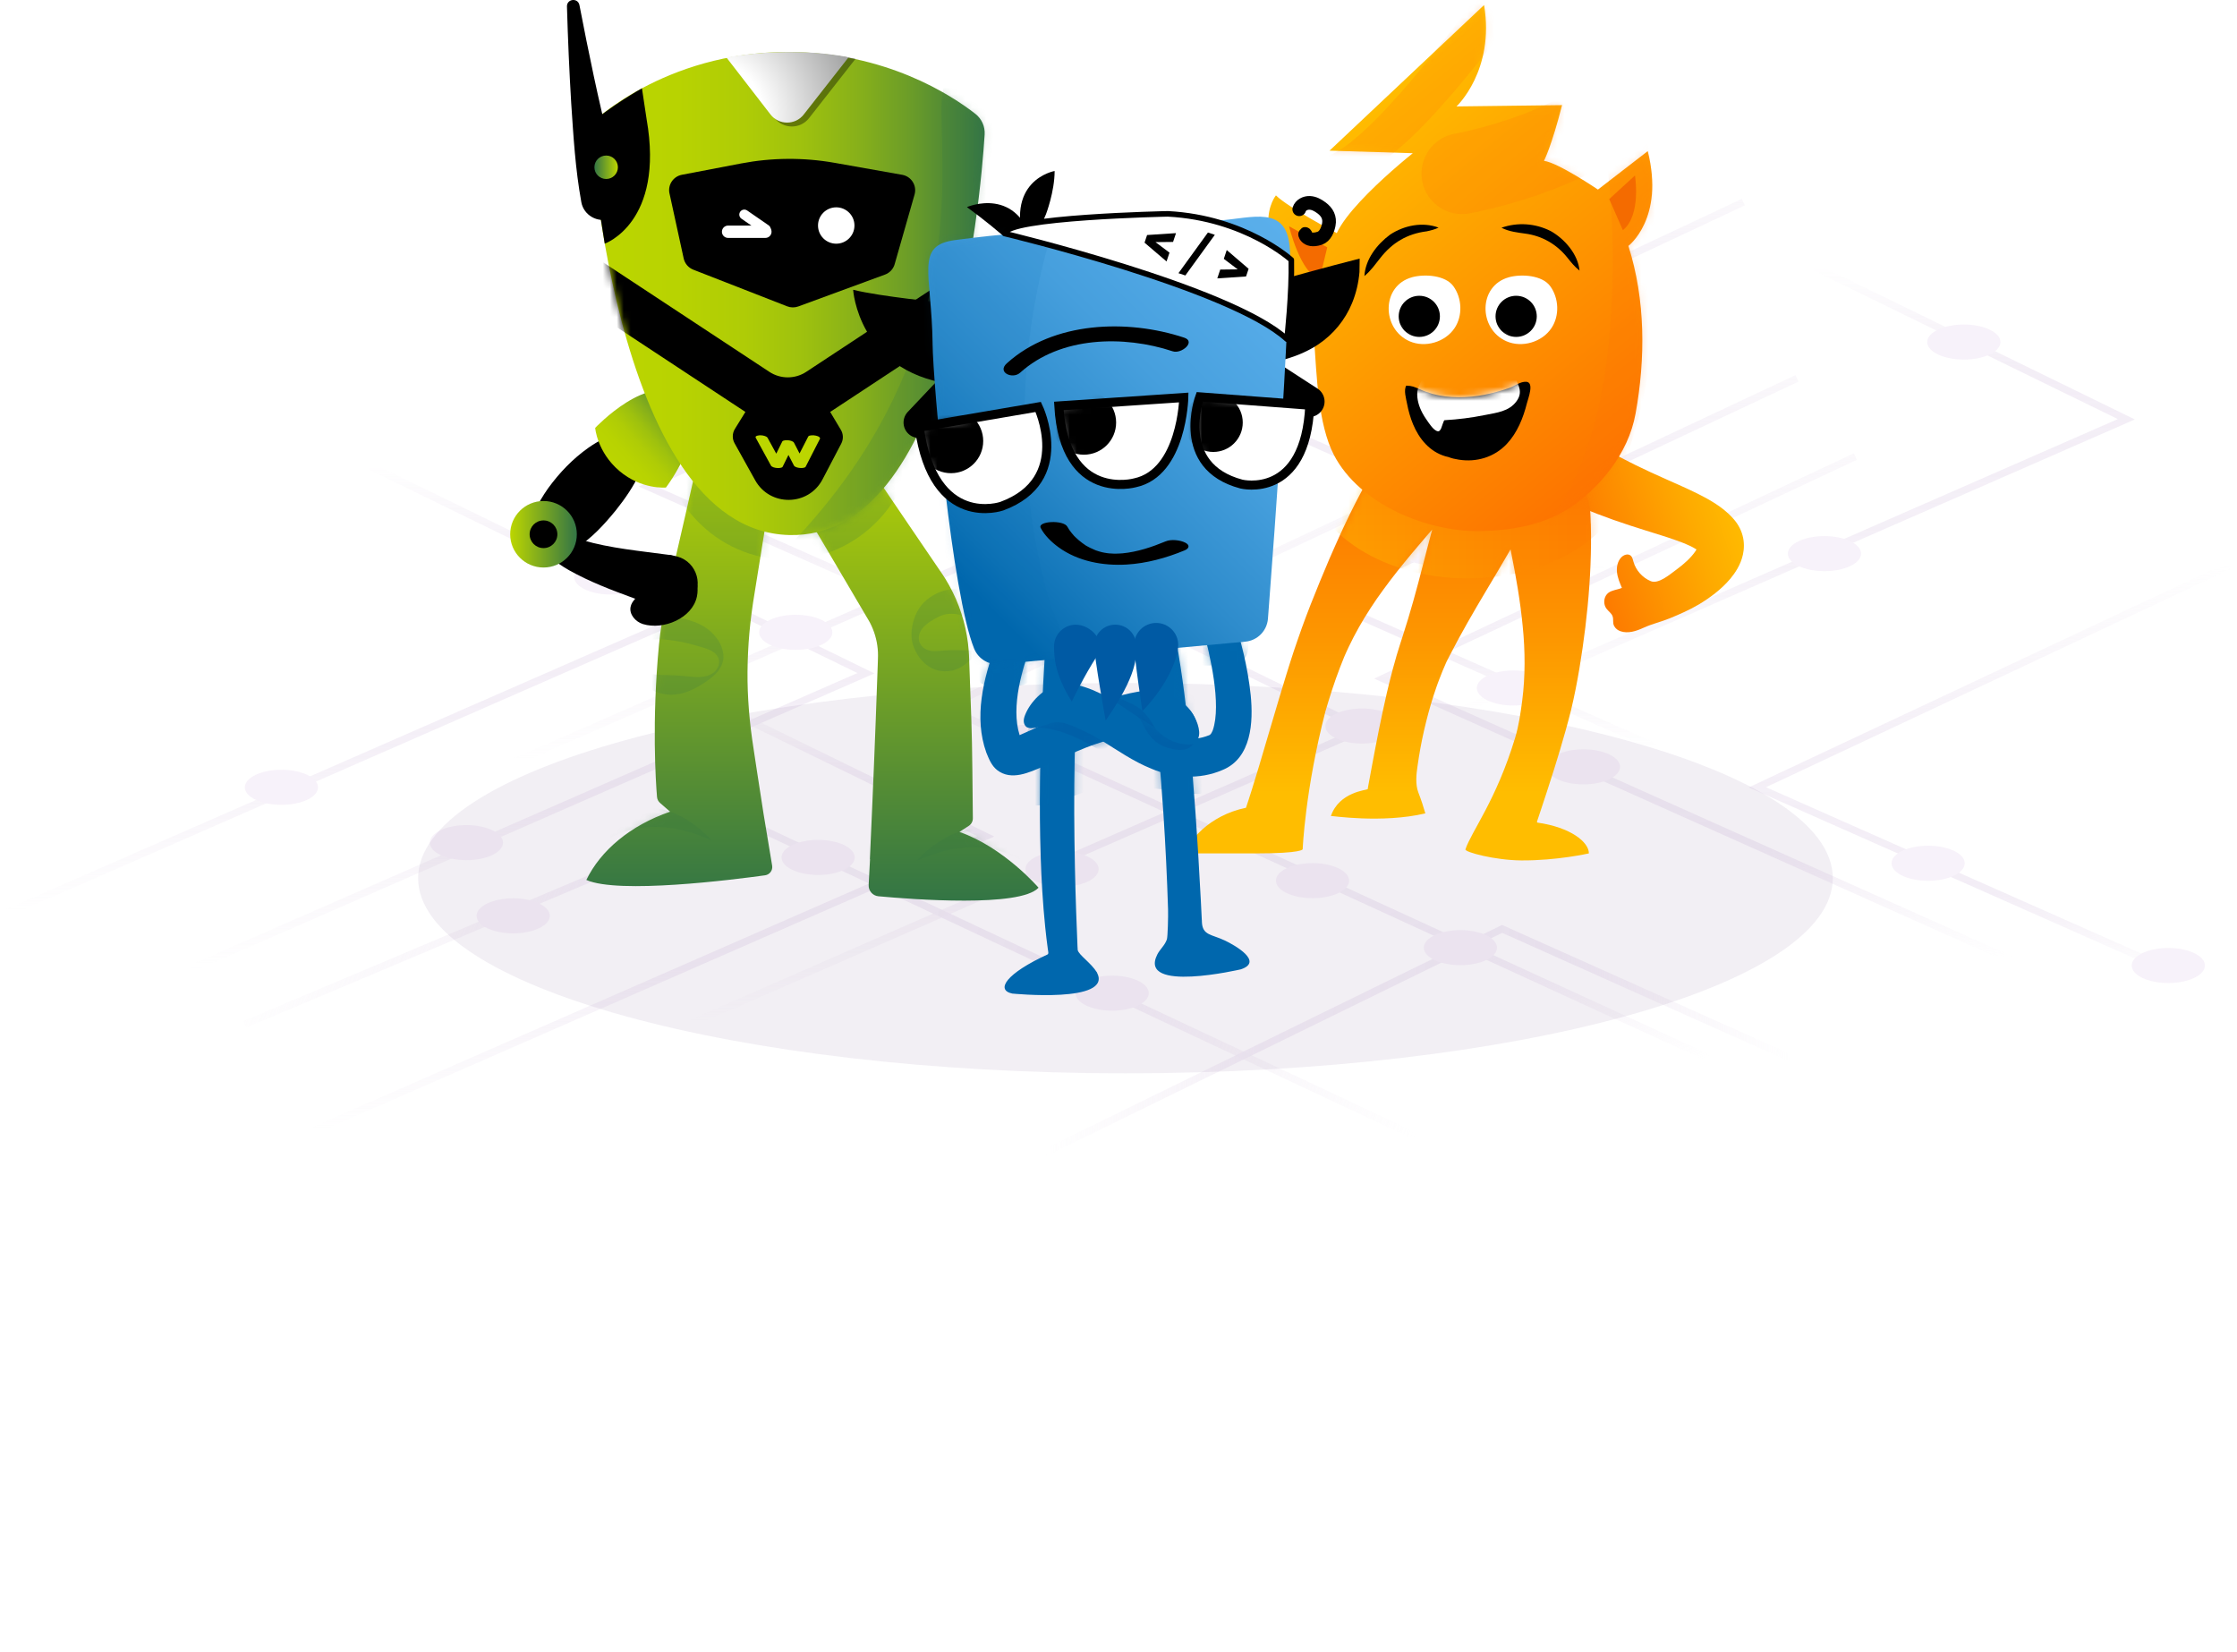 <svg width="321" height="237" viewBox="0 0 321 237" fill="none" xmlns="http://www.w3.org/2000/svg">
<g style="mix-blend-mode:color-dodge" opacity="0.6">
<path d="M260.487 38.361L305.121 60.155L208.415 102.486" stroke="url(#paint0_linear_11134_40600)" stroke-width="1.027"/>
<path d="M53.073 66.86L97.706 88.654L1 130.985" stroke="url(#paint1_linear_11134_40600)" stroke-width="1.027"/>
<path d="M79.618 74.799L124.252 96.593L27.545 138.923" stroke="url(#paint2_linear_11134_40600)" stroke-width="1.027"/>
<path d="M125.979 45.173L170.613 66.967L73.906 109.297" stroke="url(#paint3_linear_11134_40600)" stroke-width="1.027"/>
<path d="M151.091 82.786L195.724 104.58L99.018 146.91" stroke="url(#paint4_linear_11134_40600)" stroke-width="1.027"/>
<path d="M96.816 98.202L141.45 119.996L44.744 162.326" stroke="url(#paint5_linear_11134_40600)" stroke-width="1.027"/>
<path d="M157.219 98.294L92.894 69.794L160.72 37.942" stroke="url(#paint6_linear_11134_40600)" stroke-width="1.027"/>
<path d="M204.824 163.817L105.583 117.219L35.131 146.975" stroke="url(#paint7_linear_11134_40600)" stroke-width="1.027"/>
<path d="M260.102 153.223L215.55 133.277L147.322 166.668" stroke="url(#paint8_linear_11134_40600)" stroke-width="1.027"/>
<path d="M258.048 157.696L135.598 101.485L203.423 69.633" stroke="url(#paint9_linear_11134_40600)" stroke-width="1.027"/>
<path d="M254.361 114.639L190.036 86.139L257.862 54.286" stroke="url(#paint10_linear_11134_40600)" stroke-width="1.027"/>
<path d="M291.249 138.899L198.41 97.354L266.236 65.501" stroke="url(#paint11_linear_11134_40600)" stroke-width="1.027"/>
<path d="M246.658 89.353L182.333 60.853L250.159 29" stroke="url(#paint12_linear_11134_40600)" stroke-width="1.027"/>
<path d="M316.499 141.462L252.174 112.962L320 81.11" stroke="url(#paint13_linear_11134_40600)" stroke-width="1.027"/>
<g filter="url(#filter0_f_11134_40600)">
<ellipse cx="159.59" cy="142.496" rx="5.251" ry="2.515" fill="#F2E9F6"/>
</g>
<g filter="url(#filter1_f_11134_40600)">
<ellipse cx="209.562" cy="135.967" rx="5.251" ry="2.515" fill="#F2E9F6"/>
</g>
<g filter="url(#filter2_f_11134_40600)">
<ellipse cx="112.146" cy="60.992" rx="5.251" ry="2.515" fill="#F2E9F6"/>
</g>
<g filter="url(#filter3_f_11134_40600)">
<ellipse cx="127.9" cy="85.301" rx="5.251" ry="2.515" fill="#F2E9F6"/>
</g>
<g filter="url(#filter4_f_11134_40600)">
<ellipse cx="170.759" cy="66.983" rx="5.251" ry="2.515" fill="#F2E9F6"/>
</g>
<g filter="url(#filter5_f_11134_40600)">
<ellipse cx="205.789" cy="78.596" rx="5.251" ry="2.515" fill="#F2E9F6"/>
</g>
<g filter="url(#filter6_f_11134_40600)">
<ellipse cx="149.074" cy="43.568" rx="5.251" ry="2.515" fill="#F2E9F6"/>
</g>
<g filter="url(#filter7_f_11134_40600)">
<ellipse cx="281.802" cy="49.077" rx="5.251" ry="2.515" fill="#F2E9F6"/>
</g>
<g filter="url(#filter8_f_11134_40600)">
<ellipse cx="227.215" cy="110.025" rx="5.251" ry="2.515" fill="#F2E9F6"/>
</g>
<g filter="url(#filter9_f_11134_40600)">
<ellipse cx="217.168" cy="98.713" rx="5.251" ry="2.515" fill="#F2E9F6"/>
</g>
<g filter="url(#filter10_f_11134_40600)">
<ellipse cx="195.436" cy="104.172" rx="5.251" ry="2.515" fill="#F2E9F6"/>
</g>
<g filter="url(#filter11_f_11134_40600)">
<ellipse cx="188.341" cy="126.355" rx="5.251" ry="2.515" fill="#F2E9F6"/>
</g>
<g filter="url(#filter12_f_11134_40600)">
<ellipse cx="261.802" cy="79.434" rx="5.251" ry="2.515" fill="#F2E9F6"/>
</g>
<g filter="url(#filter13_f_11134_40600)">
<ellipse cx="276.679" cy="123.859" rx="5.251" ry="2.515" fill="#F2E9F6"/>
</g>
<g filter="url(#filter14_f_11134_40600)">
<ellipse cx="311.144" cy="138.529" rx="5.251" ry="2.515" fill="#F2E9F6"/>
</g>
<g filter="url(#filter15_f_11134_40600)">
<ellipse cx="146.973" cy="106.515" rx="5.251" ry="2.515" fill="#F2E9F6"/>
</g>
<g filter="url(#filter16_f_11134_40600)">
<ellipse cx="211.886" cy="46.322" rx="5.251" ry="2.515" fill="#F2E9F6"/>
</g>
<g filter="url(#filter17_f_11134_40600)">
<ellipse cx="87.642" cy="82.786" rx="5.251" ry="2.515" fill="#F2E9F6"/>
</g>
<g filter="url(#filter18_f_11134_40600)">
<ellipse cx="114.188" cy="90.725" rx="5.251" ry="2.515" fill="#F2E9F6"/>
</g>
<g filter="url(#filter19_f_11134_40600)">
<ellipse cx="40.383" cy="112.962" rx="5.251" ry="2.515" fill="#F2E9F6"/>
</g>
<g filter="url(#filter20_f_11134_40600)">
<ellipse cx="66.929" cy="120.9" rx="5.251" ry="2.515" fill="#F2E9F6"/>
</g>
<g filter="url(#filter21_f_11134_40600)">
<ellipse cx="73.641" cy="131.403" rx="5.251" ry="2.515" fill="#F2E9F6"/>
</g>
<g filter="url(#filter22_f_11134_40600)">
<ellipse cx="117.398" cy="123.022" rx="5.251" ry="2.515" fill="#F2E9F6"/>
</g>
<g filter="url(#filter23_f_11134_40600)">
<ellipse cx="152.404" cy="124.698" rx="5.251" ry="2.515" fill="#F2E9F6"/>
</g>
</g>
<g style="mix-blend-mode:multiply" opacity="0.1">
<path d="M161.5 154C217.557 154 263 141.464 263 126C263 110.536 217.557 98 161.5 98C105.443 98 60 110.536 60 126C60 141.464 105.443 154 161.5 154Z" fill="#7B5993"/>
</g>
<path d="M149.019 127.372C146.36 130.225 130.921 129.044 126.046 128.594C125.222 128.516 124.608 127.806 124.649 126.98L124.846 123.271H124.825L125.151 115.915C125.338 111.689 125.507 107.463 125.667 103.237L125.897 96.896L125.955 95.312L125.979 94.537C125.979 94.378 125.996 94.216 125.989 94.057C125.996 93.414 125.928 92.771 125.809 92.132C125.684 91.496 125.504 90.866 125.256 90.257C125.141 89.949 124.992 89.655 124.846 89.36L124.727 89.144L124.696 89.09C124.686 89.069 124.68 89.056 124.659 89.025L124.557 88.853L124.154 88.169L120.935 82.698C118.795 79.047 116.634 75.409 114.473 71.772L111.614 66.95L120.83 61.141L123.967 65.786C126.335 69.295 128.699 72.804 131.083 76.299L134.655 81.547L135.103 82.204L135.215 82.366L135.357 82.583L135.652 83.043C136.029 83.666 136.395 84.298 136.71 84.955C137.362 86.261 137.874 87.638 138.264 89.052C138.647 90.467 138.902 91.922 139.01 93.39C139.044 93.756 139.051 94.125 139.068 94.493L139.095 95.305L139.153 96.889L139.383 103.23C139.532 107.209 139.549 113.452 139.6 117.397C139.607 117.841 139.383 118.254 139.013 118.494L137.674 119.367C144.061 121.583 149.023 127.362 149.023 127.362L149.019 127.372ZM109.555 116.694L109.521 116.47L108.592 110.458L108.137 107.449L107.924 106.015C107.853 105.561 107.798 105.105 107.744 104.648C107.524 102.821 107.378 100.98 107.306 99.136C107.235 97.292 107.256 95.438 107.344 93.59C107.432 91.739 107.598 89.892 107.839 88.047C107.893 87.587 107.968 87.127 108.032 86.667L108.083 86.322L108.144 85.946L108.263 85.195L108.745 82.194C109.379 78.191 110.04 74.191 110.695 70.192L111.604 64.663L100.92 62.585L99.678 68.05C98.779 72.002 97.887 75.954 96.968 79.903L96.283 82.864L96.113 83.605L96.029 83.974L95.94 84.376C95.825 84.911 95.703 85.449 95.598 85.987C95.164 88.139 94.767 90.308 94.56 92.497C93.515 103.524 94.099 112.18 94.278 114.342C94.305 114.677 94.465 114.985 94.716 115.205L96.157 116.46C90.429 118.426 86.179 122.043 84.137 126.253C88.743 128.31 105.159 126.225 109.783 125.586C110.451 125.495 110.912 124.869 110.8 124.205L109.555 116.694Z" fill="url(#paint14_linear_11134_40600)"/>
<mask id="mask0_11134_40600" style="mask-type:luminance" maskUnits="userSpaceOnUse" x="84" y="61" width="66" height="69">
<path d="M149.019 127.372C146.36 130.225 130.921 129.044 126.046 128.594C125.222 128.516 124.608 127.806 124.649 126.98L124.846 123.271H124.825L125.151 115.915C125.338 111.689 125.507 107.463 125.667 103.237L125.897 96.896L125.955 95.312L125.979 94.537C125.979 94.378 125.996 94.216 125.989 94.057C125.996 93.414 125.928 92.771 125.809 92.132C125.684 91.496 125.504 90.866 125.256 90.257C125.141 89.949 124.992 89.655 124.846 89.36L124.727 89.144L124.696 89.09C124.686 89.069 124.68 89.056 124.659 89.025L124.557 88.853L124.154 88.169L120.935 82.698C118.795 79.047 116.634 75.409 114.473 71.772L111.614 66.95L120.83 61.141L123.967 65.786C126.335 69.295 128.699 72.804 131.083 76.299L134.655 81.547L135.103 82.204L135.215 82.366L135.357 82.583L135.652 83.043C136.029 83.666 136.395 84.298 136.71 84.955C137.362 86.261 137.874 87.638 138.264 89.052C138.647 90.467 138.902 91.922 139.01 93.39C139.044 93.756 139.051 94.125 139.068 94.493L139.095 95.305L139.153 96.889L139.383 103.23C139.532 107.209 139.549 113.452 139.6 117.397C139.607 117.841 139.383 118.254 139.013 118.494L137.674 119.367C144.061 121.583 149.023 127.362 149.023 127.362L149.019 127.372ZM109.555 116.694L109.521 116.47L108.592 110.458L108.137 107.449L107.924 106.015C107.853 105.561 107.798 105.105 107.744 104.648C107.524 102.821 107.378 100.98 107.306 99.136C107.235 97.292 107.256 95.438 107.344 93.59C107.432 91.739 107.598 89.892 107.839 88.047C107.893 87.587 107.968 87.127 108.032 86.667L108.083 86.322L108.144 85.946L108.263 85.195L108.745 82.194C109.379 78.191 110.04 74.191 110.695 70.192L111.604 64.663L100.92 62.585L99.678 68.05C98.779 72.002 97.887 75.954 96.968 79.903L96.283 82.864L96.113 83.605L96.029 83.974L95.94 84.376C95.825 84.911 95.703 85.449 95.598 85.987C95.164 88.139 94.767 90.308 94.56 92.497C93.515 103.524 94.099 112.18 94.278 114.342C94.305 114.677 94.465 114.985 94.716 115.205L96.157 116.46C90.429 118.426 86.179 122.043 84.137 126.253C88.743 128.31 105.159 126.225 109.783 125.586C110.451 125.495 110.912 124.869 110.8 124.205L109.555 116.694Z" fill="white"/>
</mask>
<g mask="url(#mask0_11134_40600)">
<path style="mix-blend-mode:multiply" opacity="0.2" d="M112.991 80.292C123.144 80.292 131.375 71.719 131.375 61.144C131.375 50.569 123.144 41.996 112.991 41.996C102.838 41.996 94.607 50.569 94.607 61.144C94.607 71.719 102.838 80.292 112.991 80.292Z" fill="url(#paint15_linear_11134_40600)"/>
<g style="mix-blend-mode:multiply" opacity="0.2">
<path d="M103.06 96.271C102.581 96.887 101.961 97.347 101.313 97.797C100.662 98.243 99.966 98.666 99.227 99.005C98.487 99.34 97.711 99.567 96.917 99.641C96.72 99.661 96.52 99.675 96.303 99.671C96.09 99.675 95.876 99.665 95.665 99.638C95.452 99.621 95.242 99.583 95.035 99.536C94.824 99.499 94.621 99.431 94.417 99.37C93.607 99.113 92.871 98.656 92.219 98.152C91.565 97.641 90.995 97.069 90.469 96.474C89.95 95.871 89.472 95.222 89.174 94.416C89.028 94.014 88.939 93.567 88.953 93.097C88.967 92.627 89.082 92.139 89.302 91.703C89.737 90.82 90.503 90.177 91.239 89.744C91.985 89.3 92.81 89.03 93.634 88.85C95.282 88.488 96.985 88.482 98.593 88.898C99.393 89.111 100.177 89.412 100.913 89.832C101.645 90.255 102.31 90.84 102.839 91.554C103.365 92.258 103.755 93.138 103.806 94.014C103.843 94.45 103.758 94.877 103.623 95.252C103.494 95.638 103.27 95.956 103.06 96.274V96.271ZM102.805 96.088C102.989 95.794 103.158 95.479 103.178 95.141C103.209 94.809 103.161 94.481 102.992 94.213C102.832 93.943 102.615 93.719 102.347 93.547C102.232 93.452 102.073 93.385 101.944 93.307C101.791 93.242 101.659 93.175 101.503 93.121C100.906 92.894 100.289 92.742 99.685 92.566C99.081 92.386 98.464 92.234 97.836 92.116C96.591 91.879 95.316 91.676 94.061 91.74C93.437 91.774 92.83 91.882 92.233 92.024C91.636 92.173 91.1 92.329 90.696 92.66C90.503 92.826 90.334 93.029 90.242 93.283C90.147 93.537 90.12 93.835 90.174 94.136C90.286 94.741 90.662 95.334 91.175 95.767C91.687 96.203 92.331 96.484 92.989 96.626C93.644 96.778 94.305 96.812 94.933 96.839L96.809 96.897C97.48 96.917 98.165 96.992 98.867 97.062C99.22 97.1 99.576 97.134 99.936 97.137C100.119 97.144 100.292 97.137 100.475 97.134C100.652 97.117 100.831 97.106 101.008 97.073C101.36 97.015 101.7 96.91 102.015 96.751C102.324 96.585 102.602 96.365 102.805 96.088Z" fill="url(#paint16_linear_11134_40600)"/>
</g>
<g style="mix-blend-mode:multiply" opacity="0.2">
<path d="M141.36 92.5C141.252 92.835 141.021 93.109 140.794 93.339C140.56 93.576 140.312 93.793 140.064 94.016C139.562 94.456 139.044 94.913 138.504 95.312C138.006 95.698 137.334 96.07 136.622 96.215C135.906 96.371 135.123 96.361 134.366 96.134C133.6 95.907 132.904 95.434 132.382 94.876C131.853 94.314 131.473 93.678 131.195 93.028C130.605 91.702 130.717 90.22 131.154 88.842C131.381 88.152 131.71 87.492 132.161 86.91C132.613 86.325 133.206 85.828 133.881 85.428C134.549 85.026 135.329 84.725 136.13 84.596C136.934 84.464 137.795 84.481 138.674 84.785C139.562 85.107 140.282 85.648 140.804 86.288C141.323 86.931 141.608 87.685 141.723 88.43C141.838 89.177 141.798 89.905 141.723 90.582C141.648 91.258 141.547 91.891 141.364 92.507L141.36 92.5ZM141.041 92.405C141.194 91.85 141.092 91.238 140.831 90.717C140.57 90.192 140.146 89.753 139.725 89.407C139.301 89.059 138.881 88.802 138.531 88.592C138.189 88.379 137.856 88.247 137.588 88.179C137.3 88.112 136.92 88.064 136.513 88.064C136.103 88.071 135.696 88.115 135.272 88.254C134.851 88.389 134.441 88.609 134.007 88.859C133.576 89.113 133.118 89.401 132.731 89.763C132.348 90.121 132.022 90.568 131.904 91.072C131.782 91.576 131.853 92.111 132.145 92.531C132.433 92.957 132.908 93.241 133.399 93.346C133.888 93.468 134.366 93.421 134.8 93.39C135.248 93.353 135.696 93.309 136.188 93.292C136.683 93.272 137.181 93.285 137.843 93.292C138.155 93.302 138.467 93.319 138.776 93.319C139.084 93.319 139.396 93.312 139.688 93.261C139.983 93.214 140.268 93.126 140.516 92.991C140.763 92.852 140.967 92.656 141.041 92.405Z" fill="url(#paint17_linear_11134_40600)"/>
</g>
<path style="mix-blend-mode:multiply" opacity="0.2" d="M86.69 120.788C86.69 120.788 92.375 116.068 102.127 120.602C102.127 120.602 95.848 113.192 89.204 117.039C87.314 118.136 86.694 120.785 86.694 120.785L86.69 120.788Z" fill="url(#paint18_linear_11134_40600)"/>
<path style="mix-blend-mode:multiply" opacity="0.2" d="M146.94 123.733C146.94 123.733 141.255 119.012 131.503 123.547C131.503 123.547 137.782 116.136 144.426 119.984C146.316 121.08 146.936 123.729 146.936 123.729L146.94 123.733Z" fill="url(#paint19_linear_11134_40600)"/>
</g>
<path d="M76.644 73.64C77.17 72.3 77.879 71.166 78.656 70.053C80.287 67.82 82.153 65.854 84.453 64.23C85.765 63.316 87.312 62.474 88.903 62.041C90.788 61.533 92.664 63.269 92.325 65.174C92.216 65.681 92.03 67.404 91.809 67.837C90.934 69.769 89.693 71.559 88.357 73.234C86.701 75.257 84.921 77.223 82.665 78.641C79.283 80.725 75.213 77.284 76.641 73.64H76.644Z" fill="black"/>
<path d="M93.434 86.474C93.767 86.792 94.188 87.1 94.639 87.218C94.598 87.191 94.611 87.184 94.55 87.157C93.645 86.755 91.772 86.135 90.809 85.777C87.689 84.636 84.612 83.466 81.658 81.815C79.969 80.844 74.986 77.727 77.835 75.555C78.677 75.027 79.647 75.298 80.281 75.964C81.075 76.638 82.458 77.155 83.578 77.494C87.539 78.668 91.878 79.05 96.002 79.612C96.379 79.669 96.82 79.747 97.193 79.852C100.079 80.644 101.11 84.254 99.001 86.406C97.481 87.963 94.984 87.993 93.428 86.477L93.434 86.474Z" fill="black"/>
<path d="M77.991 81.426C80.632 81.426 82.773 79.29 82.773 76.655C82.773 74.02 80.632 71.884 77.991 71.884C75.35 71.884 73.209 74.02 73.209 76.655C73.209 79.29 75.35 81.426 77.991 81.426Z" fill="url(#paint20_linear_11134_40600)"/>
<path d="M77.991 78.641C79.091 78.641 79.982 77.752 79.982 76.655C79.982 75.558 79.091 74.669 77.991 74.669C76.891 74.669 76 75.558 76 76.655C76 77.752 76.891 78.641 77.991 78.641Z" fill="black"/>
<path d="M95.561 69.951C95.561 69.951 92.061 70.283 88.865 67.562C85.674 64.842 85.406 61.394 85.406 61.394C85.406 61.394 93.221 53.114 97.82 57.029C102.419 60.944 95.561 69.948 95.561 69.948V69.951Z" fill="url(#paint21_linear_11134_40600)"/>
<path d="M93.831 81.28C93.841 81.257 93.851 81.233 93.861 81.209C94.38 80.015 95.242 79.328 96.568 79.741C98.936 80.478 100.513 83.155 100.007 85.577C99.353 88.721 95.184 90.436 92.264 89.543C91.192 89.215 90.256 88.146 90.49 87.053C90.666 86.224 91.416 85.662 92.003 85.053C93.115 83.903 93.244 82.654 93.827 81.284L93.831 81.28Z" fill="black"/>
<path d="M84.707 17.829C84.707 17.829 95.144 7.458 113.049 7.458C127.085 7.458 136.531 13.657 139.96 16.333C140.869 17.044 141.368 18.154 141.293 19.304C140.656 29.195 136.372 77.368 113.243 76.766C87.397 76.096 84.446 15.122 84.71 17.829H84.707Z" fill="url(#paint22_linear_11134_40600)"/>
<mask id="mask1_11134_40600" style="mask-type:luminance" maskUnits="userSpaceOnUse" x="84" y="7" width="58" height="70">
<path d="M84.707 17.829C84.707 17.829 95.144 7.458 113.049 7.458C127.085 7.458 136.531 13.657 139.96 16.333C140.869 17.044 141.368 18.154 141.293 19.304C140.656 29.195 136.372 77.368 113.243 76.766C87.397 76.096 84.446 15.122 84.71 17.829H84.707Z" fill="white"/>
</mask>
<g mask="url(#mask1_11134_40600)">
<path d="M146.381 41.149L140.296 37.14L115.692 53.351C114.087 54.407 112.005 54.407 110.4 53.351L85.796 37.14L79.711 41.149L106.961 59.103L105.455 61.539C105.068 62.165 105.048 62.954 105.408 63.596L108.362 68.902C110.485 72.716 116.007 72.648 118.029 68.78L120.715 63.651C121.044 63.025 121.024 62.27 120.657 61.664L119.128 59.103L146.378 41.149H146.381Z" fill="black"/>
<path d="M117.585 62.726C117.462 62.611 117.242 62.54 117.083 62.506C116.862 62.459 116.628 62.432 116.408 62.462C116.289 62.479 116.045 62.503 115.984 62.624C115.566 63.437 115.149 64.252 114.732 65.064C114.539 64.685 114.342 64.31 114.149 63.931C114.077 63.795 114.01 63.66 113.938 63.525C113.813 63.284 113.365 63.196 113.128 63.173C112.978 63.159 112.829 63.156 112.683 63.169C112.595 63.179 112.31 63.223 112.259 63.332C111.971 63.917 111.679 64.506 111.391 65.091C111.065 64.499 110.743 63.907 110.418 63.315C110.326 63.149 110.238 62.983 110.146 62.817C110.075 62.689 109.895 62.611 109.77 62.564C109.566 62.489 109.319 62.449 109.102 62.452C108.952 62.452 108.274 62.503 108.444 62.811C109.078 63.971 109.715 65.132 110.35 66.292L110.621 66.79C110.753 67.03 111.188 67.118 111.432 67.142C111.581 67.155 111.73 67.159 111.876 67.145C111.964 67.135 112.249 67.091 112.3 66.983C112.582 66.414 112.863 65.846 113.141 65.277C113.331 65.646 113.521 66.015 113.711 66.38C113.782 66.516 113.85 66.651 113.921 66.786C114.047 67.027 114.495 67.115 114.732 67.138C114.881 67.152 115.03 67.155 115.176 67.142C115.265 67.132 115.546 67.088 115.6 66.979C116.194 65.819 116.791 64.658 117.384 63.498C117.469 63.332 117.554 63.169 117.639 63.004C117.696 62.889 117.683 62.817 117.581 62.726H117.585Z" fill="#BCD600"/>
<g style="mix-blend-mode:multiply" opacity="0.2">
<path d="M117.947 86.3C128.706 75.675 137.081 62.716 141.154 48.099C143.695 38.976 144.38 29.543 144.156 20.116C144.122 18.664 144.058 17.209 144.092 15.758C144.098 15.48 144.115 15.203 144.125 14.925C144.129 14.803 144.159 14.678 144.156 14.56C144.136 13.971 143.817 15.839 144.051 15.314C144.122 15.155 144.109 14.942 144.173 14.776C144.417 14.116 143.501 16.038 143.929 15.399C145.282 13.392 144.319 10.438 142.318 9.274C140.11 7.985 137.532 8.868 136.178 10.882C134.845 12.858 135.083 15.737 135.127 18.008C135.198 21.527 135.297 25.039 135.151 28.558C135.056 30.876 134.856 33.18 134.594 35.484C134.567 35.741 134.449 36.581 134.591 35.565C134.557 35.812 134.523 36.059 134.486 36.303C134.394 36.932 134.293 37.558 134.187 38.184C133.94 39.623 133.651 41.054 133.322 42.478C131.884 48.704 129.924 54 127.126 59.349C123.093 67.05 117.778 73.872 111.601 79.976C107.49 84.037 113.836 90.367 117.947 86.307V86.3Z" fill="url(#paint23_linear_11134_40600)"/>
</g>
</g>
<g style="mix-blend-mode:multiply" opacity="0.38">
<path d="M122.763 8.44C122.763 8.44 115.141 6.663 104.586 8.44L111.153 16.933C112.401 18.547 114.836 18.554 116.094 16.95L122.763 8.44Z" fill="black"/>
</g>
<path d="M121.762 8.224C121.762 8.224 114.405 6.512 104.223 8.224L110.559 16.419C111.763 17.976 114.114 17.982 115.328 16.436L121.762 8.224Z" fill="url(#paint24_radial_11134_40600)"/>
<path d="M96.073 27.764L98.104 37.076C98.264 37.81 98.783 38.419 99.485 38.693L112.954 43.951C113.466 44.151 114.036 44.158 114.555 43.968L126.993 39.397C127.668 39.15 128.183 38.595 128.38 37.905L131.236 27.913C131.602 26.63 130.778 25.314 129.462 25.081L119.758 23.362C115.318 22.577 110.773 22.607 106.343 23.453L97.847 25.077C96.602 25.314 95.798 26.529 96.069 27.764H96.073Z" fill="black"/>
<path d="M84.707 17.829C84.707 17.829 84.897 23.822 86.776 34.961C86.776 34.961 95.391 31.942 92.782 17.081L92.118 12.669C92.118 12.669 87.335 15.362 84.707 17.829Z" fill="black"/>
<path d="M83.147 0.728C84.456 7.512 85.85 14.3 87.542 20.983C88.105 23.179 88.713 25.402 89.432 27.368C90.025 28.985 89.191 30.779 87.566 31.367C85.779 32.037 83.76 30.89 83.421 29.019C82.546 24.191 82.295 19.639 81.969 14.848C81.688 10.196 81.491 5.563 81.356 0.918C81.339 -0.179 82.929 -0.355 83.147 0.728Z" fill="black"/>
<path d="M86.98 25.68C87.911 25.68 88.665 24.927 88.665 23.998C88.665 23.069 87.911 22.316 86.98 22.316C86.049 22.316 85.294 23.069 85.294 23.998C85.294 24.927 86.049 25.68 86.98 25.68Z" fill="url(#paint25_linear_11134_40600)"/>
<path d="M119.996 34.965C121.44 34.965 122.611 33.797 122.611 32.356C122.611 30.915 121.44 29.747 119.996 29.747C118.552 29.747 117.381 30.915 117.381 32.356C117.381 33.797 118.552 34.965 119.996 34.965Z" fill="white"/>
<path d="M109.827 32.364H104.481C103.99 32.364 103.592 32.761 103.592 33.251C103.592 33.74 103.99 34.137 104.481 34.137H109.827C110.317 34.137 110.715 33.74 110.715 33.251C110.715 32.761 110.317 32.364 109.827 32.364Z" fill="white"/>
<path d="M110.29 32.325L107.215 30.2C106.888 29.974 106.44 30.055 106.214 30.381C105.988 30.706 106.069 31.153 106.396 31.379L109.471 33.504C109.798 33.73 110.246 33.648 110.472 33.323C110.698 32.997 110.617 32.55 110.29 32.325Z" fill="white"/>
<path d="M230.58 85.261C230.105 85.826 230.075 86.713 230.506 87.312C230.78 87.691 231.248 87.975 231.404 88.432C231.571 88.916 231.364 89.352 231.635 89.84C231.849 90.222 232.168 90.442 232.554 90.574C233.636 90.943 234.817 90.54 235.858 90.063C237.089 89.498 238.365 89.224 239.592 88.719C241.037 88.124 242.445 87.511 243.792 86.713C244.578 86.243 245.352 85.722 246.105 85.129C246.858 84.534 247.597 83.864 248.303 83.025C248.655 82.602 248.998 82.132 249.317 81.577C249.476 81.302 249.626 80.991 249.761 80.666C249.893 80.328 250.019 79.973 250.104 79.567C250.28 78.772 250.317 77.78 250.046 76.812C249.917 76.332 249.717 75.865 249.476 75.456C249.358 75.246 249.229 75.06 249.093 74.874C249.025 74.779 248.957 74.701 248.886 74.613L248.781 74.488L248.727 74.427L248.686 74.383C247.835 73.429 246.929 72.762 246.078 72.211C245.223 71.666 244.399 71.226 243.602 70.83C242.007 70.042 240.501 69.395 239.036 68.739C236.112 67.446 233.358 66.137 230.736 64.638C228.566 63.396 225.794 64.144 224.55 66.313C223.305 68.478 224.054 71.243 226.229 72.485C226.381 72.573 226.537 72.65 226.697 72.718L226.741 72.738C229.895 74.085 233.131 75.178 236.234 76.139C237.781 76.623 239.301 77.083 240.664 77.57C241.346 77.814 241.973 78.068 242.516 78.325C242.883 78.501 243.195 78.677 243.439 78.839C243.391 78.927 243.334 79.019 243.269 79.113C242.981 79.54 242.567 80.007 242.099 80.453C241.628 80.9 241.098 81.336 240.539 81.742C239.643 82.392 237.995 83.85 236.872 83.38C235.682 82.883 234.735 81.82 234.389 80.578C234.301 80.264 234.233 79.912 233.982 79.709C233.596 79.394 232.992 79.607 232.646 79.969C232.11 80.531 231.947 81.367 232.035 82.138C232.124 82.91 232.432 83.634 232.737 84.348C232.554 84.429 232.351 84.49 232.141 84.544C231.564 84.7 230.943 84.825 230.573 85.268L230.58 85.261Z" fill="url(#paint26_linear_11134_40600)"/>
<path d="M228.263 75.098C228.246 74.597 228.239 74.093 228.202 73.585C228.182 73.332 228.155 73.078 228.117 72.824C228.094 72.695 228.077 72.567 228.049 72.438C228.022 72.299 227.995 72.191 227.951 72.012C227.361 69.667 225.39 67.789 222.843 67.451C220.598 67.15 218.478 68.111 217.192 69.782C216.775 69.302 216.28 68.879 215.707 68.53C213.773 67.363 211.457 67.373 209.591 68.354C209.479 66.899 208.855 65.478 207.712 64.388C205.26 62.057 201.376 62.148 199.039 64.595C198.9 64.74 198.808 64.845 198.703 64.967C198.605 65.085 198.51 65.204 198.422 65.326C198.239 65.566 198.072 65.816 197.913 66.07C197.597 66.578 197.299 67.089 196.997 67.596C196.404 68.618 195.827 69.643 195.277 70.685C194.168 72.76 193.144 74.878 192.167 77.016C191.923 77.551 191.685 78.089 191.448 78.627C191.207 79.165 190.97 79.7 190.739 80.241C190.278 81.324 189.823 82.406 189.376 83.496C188.48 85.672 187.612 87.864 186.808 90.097C186.604 90.652 186.411 91.224 186.218 91.779L185.648 93.444C185.299 94.554 184.919 95.657 184.593 96.76C183.908 98.966 183.26 101.162 182.612 103.355C181.971 105.547 181.327 107.737 180.669 109.922C180.34 111.015 180.007 112.108 179.665 113.201L179.142 114.842L178.793 115.895C173.41 117.001 170.303 120.892 170.303 122.445H180.18C186.93 122.445 186.93 121.846 186.93 121.846C186.93 121.846 187.256 113.411 190.21 101.998L190.685 100.424C190.841 99.9 191.007 99.379 191.183 98.865C191.523 97.826 191.889 96.807 192.272 95.799L192.866 94.303C192.961 94.053 193.08 93.82 193.185 93.576C193.293 93.336 193.398 93.096 193.517 92.855C194.426 90.94 195.484 89.072 196.661 87.265C197.245 86.362 197.862 85.472 198.506 84.599C199.141 83.723 199.802 82.86 200.474 82.007C201.82 80.302 203.221 78.637 204.632 76.993L205.514 75.984C205.066 77.646 204.639 79.317 204.208 80.982C203.313 84.467 202.37 87.929 201.264 91.326L201.057 91.962L200.847 92.622L200.416 94.019C200.274 94.483 200.165 94.929 200.033 95.383L199.843 96.059L199.67 96.736C199.192 98.54 198.791 100.34 198.401 102.137C198.015 103.933 197.659 105.727 197.316 107.523L196.807 110.224L196.298 112.981C196.285 113.059 196.271 113.144 196.264 113.228C196.153 113.364 192.15 113.614 190.98 117.082C191 117.018 198.286 118.175 204.53 116.703C204.276 115.8 203.937 114.761 203.526 113.699C203.082 112.545 203.231 111.086 203.411 109.902C203.476 109.476 203.533 109.049 203.604 108.623C203.876 106.921 204.225 105.229 204.642 103.565C205.056 101.9 205.534 100.252 206.094 98.658L206.304 98.059L206.528 97.471C206.677 97.081 206.827 96.675 206.986 96.303L207.461 95.193C207.529 95.014 207.637 94.814 207.739 94.615L208.044 94.019C209.672 90.852 211.467 87.753 213.305 84.674C214.221 83.134 215.147 81.598 216.042 80.051C216.283 79.642 216.521 79.233 216.755 78.823C216.775 78.925 216.795 79.023 216.816 79.124C217.179 80.894 217.501 82.677 217.796 84.464C218.084 86.254 218.332 88.05 218.501 89.847C218.685 91.644 218.776 93.444 218.769 95.231C218.763 97.017 218.657 98.793 218.43 100.533C218.196 102.296 217.945 104.092 217.426 105.821C214.723 114.795 211.138 119.292 210.283 121.863C210.151 122.259 214.523 123.423 218.284 123.45C223.45 123.488 227.999 122.442 227.999 122.442C227.999 120.814 225.373 118.7 220.608 118.023C220.608 118.023 220.584 117.986 220.54 117.918L220.682 117.488L221.157 116.064C221.31 115.59 221.476 115.123 221.622 114.653L221.856 113.949L222.083 113.245C222.697 111.371 223.291 109.496 223.854 107.601C224.417 105.706 224.96 103.805 225.445 101.859C225.916 99.886 226.303 97.91 226.635 95.934C227.293 91.982 227.782 88.03 228.063 84.058C228.131 83.066 228.192 82.072 228.229 81.077C228.267 80.082 228.294 79.087 228.304 78.089C228.307 77.091 228.304 76.093 228.273 75.091L228.263 75.098Z" fill="url(#paint27_linear_11134_40600)"/>
<mask id="mask2_11134_40600" style="mask-type:luminance" maskUnits="userSpaceOnUse" x="170" y="62" width="59" height="62">
<path d="M228.263 75.099C228.246 74.598 228.239 74.094 228.202 73.586C228.181 73.332 228.154 73.079 228.117 72.825C228.093 72.696 228.076 72.568 228.049 72.439C228.022 72.3 227.995 72.192 227.951 72.013C227.36 69.668 225.39 67.79 222.843 67.452C220.597 67.15 218.477 68.111 217.192 69.783C216.774 69.302 216.279 68.879 215.706 68.531C213.773 67.364 211.456 67.374 209.591 68.355C209.479 66.9 208.855 65.479 207.711 64.389C205.259 62.058 201.375 62.149 199.038 64.596C198.899 64.741 198.808 64.846 198.703 64.968C198.604 65.086 198.509 65.205 198.421 65.327C198.238 65.567 198.072 65.817 197.912 66.071C197.597 66.579 197.298 67.09 196.997 67.597C196.403 68.619 195.826 69.644 195.277 70.686C194.168 72.761 193.143 74.879 192.167 77.017C191.922 77.552 191.685 78.09 191.448 78.628C191.207 79.166 190.969 79.701 190.739 80.242C190.277 81.325 189.823 82.407 189.375 83.497C188.48 85.673 187.611 87.865 186.807 90.099C186.604 90.653 186.411 91.225 186.217 91.78L185.647 93.445C185.298 94.555 184.918 95.658 184.593 96.761C183.907 98.967 183.26 101.163 182.612 103.356C181.971 105.548 181.326 107.738 180.668 109.923C180.339 111.016 180.007 112.109 179.664 113.202L179.142 114.843L178.793 115.896C173.41 117.002 170.303 120.893 170.303 122.446H180.18C186.93 122.446 186.93 121.847 186.93 121.847C186.93 121.847 187.255 113.412 190.21 101.999L190.684 100.425C190.84 99.901 191.007 99.38 191.183 98.866C191.522 97.827 191.888 96.808 192.272 95.8L192.865 94.304C192.96 94.054 193.079 93.82 193.184 93.577C193.293 93.337 193.398 93.096 193.517 92.856C194.426 90.941 195.484 89.073 196.661 87.266C197.244 86.363 197.862 85.473 198.506 84.6C199.14 83.724 199.802 82.861 200.473 82.008C201.82 80.303 203.221 78.638 204.632 76.994L205.514 75.985C205.066 77.647 204.638 79.318 204.208 80.983C203.312 84.468 202.369 87.93 201.264 91.327L201.057 91.963L200.846 92.623L200.416 94.02C200.273 94.484 200.165 94.93 200.032 95.384L199.842 96.061L199.669 96.737C199.191 98.541 198.791 100.341 198.401 102.138C198.014 103.934 197.658 105.728 197.315 107.524L196.807 110.225L196.298 112.982C196.284 113.06 196.271 113.145 196.264 113.229C196.152 113.365 192.15 113.615 190.979 117.083C191 117.019 198.286 118.176 204.53 116.704C204.276 115.801 203.936 114.762 203.526 113.7C203.082 112.546 203.231 111.087 203.411 109.903C203.475 109.477 203.533 109.05 203.604 108.624C203.875 106.922 204.225 105.23 204.642 103.565C205.056 101.901 205.534 100.253 206.094 98.659L206.304 98.06L206.528 97.472C206.677 97.082 206.826 96.676 206.986 96.304L207.46 95.194C207.528 95.015 207.637 94.815 207.739 94.616L208.044 94.02C209.672 90.853 211.466 87.754 213.305 84.674C214.22 83.135 215.146 81.599 216.042 80.052C216.283 79.643 216.52 79.234 216.754 78.824C216.774 78.926 216.795 79.024 216.815 79.125C217.178 80.895 217.5 82.678 217.795 84.465C218.084 86.255 218.331 88.051 218.501 89.848C218.684 91.645 218.776 93.445 218.769 95.231C218.762 97.018 218.657 98.794 218.43 100.534C218.196 102.297 217.945 104.093 217.426 105.822C214.722 114.796 211.137 119.293 210.282 121.864C210.15 122.26 214.522 123.424 218.284 123.451C223.45 123.489 227.998 122.443 227.998 122.443C227.998 120.815 225.373 118.701 220.607 118.024C220.607 118.024 220.584 117.987 220.539 117.919L220.682 117.489L221.157 116.065C221.309 115.591 221.476 115.124 221.621 114.654L221.855 113.95L222.083 113.246C222.697 111.372 223.29 109.497 223.853 107.602C224.416 105.707 224.959 103.806 225.444 101.86C225.916 99.887 226.302 97.911 226.635 95.935C227.293 91.983 227.781 88.031 228.063 84.059C228.13 83.067 228.191 82.072 228.229 81.078C228.266 80.083 228.293 79.088 228.303 78.09C228.307 77.092 228.303 76.094 228.273 75.092L228.263 75.099Z" fill="white"/>
</mask>
<g mask="url(#mask2_11134_40600)">
<path style="mix-blend-mode:multiply" opacity="0.4" d="M210.652 82.992C223.512 82.992 233.937 75.686 233.937 66.673C233.937 57.66 223.512 50.353 210.652 50.353C197.792 50.353 187.367 57.66 187.367 66.673C187.367 75.686 197.792 82.992 210.652 82.992Z" fill="url(#paint28_linear_11134_40600)"/>
</g>
<path d="M231.123 67.283C232.88 64.932 234.172 62.252 234.698 59.332C236.132 51.38 236.129 43.039 233.67 35.284C233.67 35.284 238.89 31.328 236.441 21.688L229.298 27.2C229.298 27.2 223.617 23.353 221.554 23.076C221.554 23.076 222.626 21.052 224.149 15.084L209.001 15.27C209.001 15.27 214.523 10.123 212.956 0.727L190.78 21.617L202.73 21.983C202.73 21.983 201.397 23.038 199.643 24.592C196.882 27.038 193.08 30.719 191.821 33.447C191.821 33.447 184.878 29.799 183.091 28.036C183.091 28.036 178.43 33.612 188.372 42.934C188.938 43.466 188.518 48.003 188.575 48.798C188.942 53.766 189.111 60.834 191.408 65.27C195.081 72.362 204.802 76.348 212.423 76.199C217.803 76.094 222.816 75.055 226.978 71.604C228.511 70.332 229.925 68.884 231.123 67.28V67.283Z" fill="url(#paint29_linear_11134_40600)"/>
<mask id="mask3_11134_40600" style="mask-type:luminance" maskUnits="userSpaceOnUse" x="181" y="0" width="57" height="77">
<path d="M231.123 67.282C232.88 64.931 234.172 62.251 234.698 59.331C236.132 51.379 236.129 43.038 233.67 35.283C233.67 35.283 238.89 31.328 236.441 21.687L229.298 27.199C229.298 27.199 223.617 23.352 221.554 23.075C221.554 23.075 222.626 21.051 224.149 15.082L209.001 15.269C209.001 15.269 214.523 10.122 212.956 0.726L190.78 21.616L202.73 21.982C202.73 21.982 201.397 23.038 199.643 24.591C196.882 27.037 193.08 30.718 191.821 33.446C191.821 33.446 184.878 29.798 183.091 28.035C183.091 28.035 178.43 33.611 188.372 42.933C188.938 43.465 188.518 48.002 188.575 48.797C188.942 53.764 189.111 60.833 191.408 65.269C195.081 72.361 204.802 76.347 212.423 76.198C217.803 76.093 222.816 75.055 226.978 71.603C228.511 70.331 229.925 68.883 231.123 67.279V67.282Z" fill="white"/>
</mask>
<g mask="url(#mask3_11134_40600)">
<g style="mix-blend-mode:multiply" opacity="0.2">
<path d="M193.517 25.837C197.9 24.101 201.546 20.846 204.748 17.479C209.887 12.075 214.411 6.086 218.909 0.155C220.038 -1.334 217.946 -2.231 216.769 -2.285C214.923 -2.373 212.817 -1.632 211.681 -0.136C207.567 5.288 203.452 10.773 198.782 15.74C197.238 17.381 195.62 18.937 193.877 20.365C193.121 20.985 194.176 20.155 193.735 20.48C193.541 20.622 193.345 20.765 193.148 20.903C192.771 21.164 192.388 21.418 191.995 21.654C191.845 21.746 191.686 21.824 191.54 21.922C190.831 22.385 192.052 21.685 191.621 21.884C191.218 22.074 190.818 22.26 190.4 22.423C189.24 22.883 187.331 24.287 188.379 25.671C189.427 27.055 192.269 26.331 193.517 25.837Z" fill="#FD7404"/>
</g>
<g style="mix-blend-mode:multiply" opacity="0.2">
<path d="M203.018 89.358C210.053 89.019 217 86.745 222.42 82.167C227.402 77.958 230.889 72.28 233.155 66.22C237.924 53.46 238.311 39.256 237.062 25.833C236.523 20.033 235.662 14.179 233.993 8.589C233.111 5.636 226.975 7.287 227.854 10.231C230.954 20.612 231.754 31.933 231.31 42.707C230.815 54.702 228.559 68.311 220.225 77.312C218.268 79.427 215.813 81.216 213.157 82.448C210.274 83.788 207.007 84.465 203.5 84.631C202.113 84.698 200.281 85.656 200.142 87.192C200.003 88.728 201.733 89.415 203.022 89.354L203.018 89.358Z" fill="#FD7404"/>
</g>
<g style="mix-blend-mode:multiply" opacity="0.2">
<path d="M209.792 24.902C209.792 24.902 228.824 21.596 236.12 11.32" stroke="#FD7404" stroke-width="11.62" stroke-linecap="round" stroke-linejoin="round"/>
</g>
<path d="M190.455 35.486L184.977 32.468C184.977 32.468 186.564 39.157 189.349 40.078" fill="#F46B00"/>
<path d="M230.919 28.567L234.61 25.18C234.61 25.18 235.559 30.874 232.877 33.026" fill="#F46B00"/>
</g>
<path d="M186.438 30.026C186.625 29.427 187.3 29.082 187.931 29.106C188.558 29.129 189.135 29.454 189.64 29.83C190.454 30.439 190.872 31.21 190.672 32.246C190.546 32.906 190.183 33.914 189.369 34.184C187.317 34.865 187.12 33.24 187.331 33.623" stroke="black" stroke-width="1.96" stroke-miterlimit="10" stroke-linecap="round"/>
<path d="M201.793 55.327C201.396 55.97 201.77 57.191 201.905 57.916C202.099 58.931 202.377 59.932 202.774 60.886C203.645 62.974 205.161 64.808 207.403 65.465C207.549 65.508 207.695 65.546 207.844 65.576C208.312 65.762 208.821 65.871 209.316 65.948C211.87 66.358 214.428 65.6 216.215 63.698C217.725 62.091 218.576 59.963 219.105 57.858C219.285 57.148 220.204 54.84 218.997 54.776C218.156 54.731 217.348 55.398 216.595 55.662C214.245 56.488 211.755 57.019 209.255 57.002C208.007 56.995 206.759 56.843 205.555 56.515C204.931 56.342 204.32 56.126 203.733 55.855C202.997 55.52 202.624 55.351 201.797 55.33L201.793 55.327Z" fill="black"/>
<mask id="mask4_11134_40600" style="mask-type:luminance" maskUnits="userSpaceOnUse" x="201" y="54" width="19" height="13">
<path d="M201.793 55.328C201.396 55.971 201.77 57.192 201.905 57.916C202.099 58.932 202.377 59.933 202.774 60.887C203.645 62.975 205.161 64.809 207.403 65.466C207.549 65.51 207.695 65.547 207.844 65.577C208.312 65.763 208.821 65.871 209.316 65.949C211.87 66.359 214.428 65.601 216.215 63.699C217.725 62.092 218.576 59.964 219.105 57.859C219.285 57.148 220.204 54.841 218.997 54.776C218.156 54.733 217.348 55.399 216.595 55.663C214.245 56.489 211.755 57.02 209.255 57.003C208.007 56.996 206.759 56.844 205.555 56.516C204.931 56.343 204.32 56.127 203.733 55.856C202.997 55.521 202.624 55.352 201.797 55.331L201.793 55.328Z" fill="white"/>
</mask>
<g mask="url(#mask4_11134_40600)">
<path d="M204.099 59.239C204.279 59.581 204.483 59.905 204.7 60.213C205.032 60.687 205.595 61.584 206.141 61.824C206.501 61.983 206.63 61.787 206.793 61.479C206.86 61.35 207.169 60.298 207.271 60.291C209.214 60.183 211.148 59.936 213.054 59.553C214.77 59.208 216.548 59.049 217.63 57.547C218.528 56.298 217.945 55.344 217.406 54.173C216.873 53.016 216.727 51.734 216.877 50.475C217.08 48.797 217.745 47.217 218.403 45.66C213.631 45.582 205.527 45.684 201.04 46.983C201.359 46.892 204.025 52.705 204.116 53.605C204.225 54.647 203.445 55.321 203.377 56.241C203.299 57.283 203.611 58.312 204.099 59.235V59.239Z" fill="white"/>
</g>
<path d="M202.631 39.779C198.178 40.99 198.239 47.196 202.265 48.962C204.503 49.943 207.393 49.094 208.74 47.053C209.913 45.277 209.795 42.783 208.557 41.068C207.4 39.467 204.412 39.291 202.631 39.775V39.779Z" fill="white"/>
<mask id="mask5_11134_40600" style="mask-type:luminance" maskUnits="userSpaceOnUse" x="199" y="39" width="11" height="11">
<path d="M202.631 39.779C198.178 40.99 198.239 47.196 202.265 48.962C204.503 49.943 207.393 49.094 208.74 47.053C209.913 45.277 209.795 42.783 208.557 41.068C207.4 39.467 204.412 39.291 202.631 39.775V39.779Z" fill="white"/>
</mask>
<g mask="url(#mask5_11134_40600)">
<path d="M203.663 48.34C205.296 48.34 206.62 47.019 206.62 45.389C206.62 43.76 205.296 42.438 203.663 42.438C202.029 42.438 200.705 43.76 200.705 45.389C200.705 47.019 202.029 48.34 203.663 48.34Z" fill="black"/>
</g>
<path d="M216.531 39.779C212.078 40.99 212.139 47.196 216.165 48.962C218.403 49.943 221.293 49.094 222.64 47.053C223.813 45.277 223.695 42.783 222.457 41.068C221.3 39.467 218.312 39.291 216.531 39.775V39.779Z" fill="white"/>
<mask id="mask6_11134_40600" style="mask-type:luminance" maskUnits="userSpaceOnUse" x="213" y="39" width="11" height="11">
<path d="M216.531 39.779C212.078 40.99 212.139 47.196 216.165 48.962C218.403 49.943 221.293 49.094 222.64 47.053C223.813 45.277 223.695 42.783 222.457 41.068C221.3 39.467 218.312 39.291 216.531 39.775V39.779Z" fill="white"/>
</mask>
<g mask="url(#mask6_11134_40600)">
<path d="M217.562 48.34C219.196 48.34 220.52 47.019 220.52 45.389C220.52 43.76 219.196 42.438 217.562 42.438C215.929 42.438 214.604 43.76 214.604 45.389C214.604 47.019 215.929 48.34 217.562 48.34Z" fill="black"/>
</g>
<path d="M195.786 39.608C195.932 37.196 197.574 35.071 199.483 33.656C201.498 32.33 204.144 31.799 206.43 32.658C205.867 32.932 205.3 33.064 204.751 33.186C201.932 33.535 199.778 34.814 198.042 37.05C197.357 37.896 196.753 38.81 195.786 39.605V39.608Z" fill="black"/>
<path d="M215.456 32.675C217.773 31.86 220.3 32.039 222.504 33.145C224.519 34.272 226.439 36.485 226.656 38.827C225.93 38.251 225.438 37.625 224.892 36.942C223.356 35.03 221.263 33.822 218.817 33.511C217.739 33.355 216.582 33.243 215.459 32.678L215.456 32.675Z" fill="black"/>
<path d="M157.408 139.533C159.745 144.003 145.245 142.554 145.245 142.554C142.82 142.03 144.417 139.655 150.299 136.954C150.519 136.853 150.407 136.528 150.36 136.176C150.214 135.124 150.092 134.068 149.983 133.009C149.634 129.608 149.44 126.191 149.329 122.773C149.213 119.231 149.193 115.688 149.237 112.145C149.274 108.806 149.369 105.466 149.508 102.13C149.624 99.328 149.77 96.53 149.946 93.731C150.068 91.806 150.2 89.881 150.353 87.956C150.478 86.345 150.36 83.922 151.676 82.734C152.446 82.037 153.66 81.95 154.599 82.4C155.536 82.853 156.194 83.773 156.468 84.775C156.879 86.274 156.367 87.319 155.997 88.693C155.6 90.162 155.383 91.684 155.183 93.19C154.867 95.569 154.674 97.961 154.528 100.353C154.365 103.053 154.27 105.757 154.213 108.464C154.155 111.225 154.138 113.989 154.148 116.751C154.159 119.315 154.192 121.884 154.247 124.448C154.291 126.563 154.348 128.675 154.423 130.789C154.471 132.194 154.525 133.598 154.586 135.005C154.603 135.361 154.627 136.24 154.647 136.318C154.844 137.063 156.523 138.112 157.418 139.536L157.408 139.533ZM175.727 134.928C173.872 134.041 172.542 134.224 172.468 132.282C172.468 132.18 172.468 132.089 172.461 132.021C172.461 131.997 172.454 131.977 172.451 131.953C172.407 131.04 172.363 130.123 172.315 129.209C172.196 126.949 172.071 124.685 171.932 122.428C171.698 118.622 171.433 114.818 171.118 111.019C170.687 105.886 170.188 100.749 169.402 95.657C169.005 93.092 168.574 90.493 167.801 88.01C167.251 86.25 166.444 84.599 165.684 82.91C165.274 82.004 164.765 81.002 163.815 80.694C162.811 80.369 161.655 81.063 161.298 82.054C160.851 83.303 161.6 84.203 162.048 85.282C162.594 86.595 163.083 87.885 163.456 89.262C164.287 92.337 164.714 95.498 165.165 98.644C166.027 104.667 166.549 110.734 166.949 116.801C167.248 121.352 167.468 125.907 167.611 130.465C167.641 131.453 167.567 134.43 167.441 134.789C167.136 135.662 166.447 136.193 166.064 136.954C163.266 142.534 178.051 139.079 178.054 139.079C181.358 137.98 177.223 135.635 175.731 134.924L175.727 134.928Z" fill="#0067AD"/>
<mask id="mask7_11134_40600" style="mask-type:luminance" maskUnits="userSpaceOnUse" x="144" y="80" width="36" height="63">
<path d="M157.408 139.533C159.745 144.003 145.245 142.554 145.245 142.554C142.82 142.03 144.417 139.655 150.299 136.954C150.519 136.853 150.407 136.528 150.36 136.176C150.214 135.124 150.092 134.068 149.983 133.009C149.634 129.608 149.44 126.191 149.329 122.773C149.213 119.231 149.193 115.688 149.237 112.145C149.274 108.806 149.369 105.466 149.508 102.13C149.624 99.328 149.77 96.53 149.946 93.731C150.068 91.806 150.2 89.881 150.353 87.956C150.478 86.345 150.36 83.922 151.676 82.734C152.446 82.037 153.66 81.95 154.599 82.4C155.536 82.853 156.194 83.773 156.468 84.775C156.879 86.274 156.367 87.319 155.997 88.693C155.6 90.162 155.383 91.684 155.183 93.19C154.867 95.569 154.674 97.961 154.528 100.353C154.365 103.053 154.27 105.757 154.213 108.464C154.155 111.225 154.138 113.989 154.148 116.751C154.159 119.315 154.192 121.884 154.247 124.448C154.291 126.563 154.348 128.675 154.423 130.789C154.471 132.194 154.525 133.598 154.586 135.005C154.603 135.361 154.627 136.24 154.647 136.318C154.844 137.063 156.523 138.112 157.418 139.536L157.408 139.533ZM175.727 134.928C173.872 134.041 172.542 134.224 172.468 132.282C172.468 132.18 172.468 132.089 172.461 132.021C172.461 131.997 172.454 131.977 172.451 131.953C172.407 131.04 172.363 130.123 172.315 129.209C172.196 126.949 172.071 124.685 171.932 122.428C171.698 118.622 171.433 114.818 171.118 111.019C170.687 105.886 170.188 100.749 169.402 95.657C169.005 93.092 168.574 90.493 167.801 88.01C167.251 86.25 166.444 84.599 165.684 82.91C165.274 82.004 164.765 81.002 163.815 80.694C162.811 80.369 161.655 81.063 161.298 82.054C160.851 83.303 161.6 84.203 162.048 85.282C162.594 86.595 163.083 87.885 163.456 89.262C164.287 92.337 164.714 95.498 165.165 98.644C166.027 104.667 166.549 110.734 166.949 116.801C167.248 121.352 167.468 125.907 167.611 130.465C167.641 131.453 167.567 134.43 167.441 134.789C167.136 135.662 166.447 136.193 166.064 136.954C163.266 142.534 178.051 139.079 178.054 139.079C181.358 137.98 177.223 135.635 175.731 134.924L175.727 134.928Z" fill="white"/>
</mask>
<g mask="url(#mask7_11134_40600)">
<g style="mix-blend-mode:multiply" opacity="0.5">
<path d="M144.458 93.15C143.694 97.549 143.766 102.052 143.84 106.522C143.888 109.395 144.061 112.579 146.052 114.599C148.518 117.099 153.789 114.044 156.36 113.428C160.61 112.413 165.158 113.015 169.425 113.604C171.684 113.919 172.973 114.535 174.018 112.139C174.787 110.376 174.601 108.214 174.425 106.353C173.97 101.612 173.193 96.906 172.108 92.273C171.29 88.788 170.178 85.154 167.559 82.779C165.283 80.715 162.139 79.893 159.1 79.9C155.291 79.91 149.786 80.251 147.52 83.777C145.774 86.494 145.007 89.986 144.458 93.147V93.15Z" fill="#0067AD"/>
</g>
</g>
<path d="M170.077 101.165C169.103 100.295 167.848 99.683 166.634 99.345C165.098 98.915 163.69 99.132 162.147 99.466C158.897 100.17 155.814 101.459 152.734 102.674C150.869 103.371 149.085 104.214 147.429 104.978C147.094 105.131 146.697 105.313 146.313 105.476C145.014 101.409 146.693 95.639 148.294 91.806C148.844 90.652 148.362 89.251 147.195 88.696C146.032 88.141 144.638 88.632 144.082 89.793C143.641 90.696 143.244 91.633 142.884 92.567C141.104 97.365 139.72 102.928 141.534 107.983C141.907 108.897 142.284 109.864 143.091 110.494C145.133 112.077 147.714 110.812 149.675 109.986C152.863 108.575 156.13 106.873 159.491 106.095C161.204 105.699 162.91 105.212 164.67 105.063C165.525 104.992 166.346 104.955 167.16 105.229C168.082 105.54 169.012 105.791 169.978 105.929C170.484 106.004 171.06 106.031 171.447 105.692C171.83 105.357 171.881 104.775 171.817 104.271C171.657 103.016 170.993 101.977 170.084 101.165H170.077Z" fill="#0067AD"/>
<mask id="mask8_11134_40600" style="mask-type:luminance" maskUnits="userSpaceOnUse" x="140" y="88" width="32" height="24">
<path d="M170.077 101.166C169.103 100.296 167.848 99.684 166.634 99.346C165.098 98.916 163.69 99.132 162.147 99.467C158.897 100.171 155.814 101.46 152.734 102.675C150.869 103.372 149.085 104.215 147.429 104.979C147.094 105.132 146.697 105.314 146.313 105.477C145.014 101.41 146.693 95.641 148.294 91.807C148.844 90.653 148.362 89.252 147.195 88.697C146.032 88.142 144.638 88.633 144.082 89.793C143.641 90.697 143.244 91.634 142.884 92.568C141.104 97.366 139.72 102.929 141.534 107.984C141.907 108.898 142.284 109.865 143.091 110.495C145.133 112.078 147.714 110.813 149.675 109.987C152.863 108.576 156.13 106.874 159.491 106.096C161.204 105.7 162.91 105.213 164.67 105.064C165.525 104.993 166.346 104.956 167.16 105.23C168.082 105.541 169.012 105.791 169.978 105.93C170.484 106.005 171.06 106.032 171.447 105.693C171.83 105.358 171.881 104.776 171.817 104.272C171.657 103.017 170.993 101.978 170.084 101.166H170.077Z" fill="white"/>
</mask>
<g mask="url(#mask8_11134_40600)">
<g style="mix-blend-mode:multiply" opacity="0.5">
<path d="M148.203 104.465C148.203 104.465 151.395 103.649 158.107 107.838C158.107 107.838 162.595 104.692 157.548 103.084C157.548 103.084 148.888 100.09 147.433 104.979" fill="#005AA4"/>
</g>
<g style="mix-blend-mode:multiply" opacity="0.5">
<path d="M140.208 96.111C140.134 96.737 140.157 97.454 140.615 97.888C141.026 98.277 141.65 98.311 142.216 98.324C143.295 98.348 144.373 98.368 145.452 98.392C146.076 98.405 146.734 98.409 147.27 98.087C148.081 97.6 148.318 96.548 148.399 95.603C148.447 95.045 148.464 94.473 148.328 93.932C148.189 93.387 147.874 92.87 147.389 92.592C146.734 92.216 145.917 92.338 145.17 92.47C144.102 92.66 142.437 92.619 141.467 93.137C140.486 93.661 140.357 95.126 140.212 96.111H140.208Z" fill="#0067AD"/>
</g>
<g style="mix-blend-mode:multiply" opacity="0.5">
<path d="M165.616 104.215C165.82 104.621 165.952 105.115 165.677 105.46C165.481 105.707 165.131 105.785 164.822 105.734C164.514 105.683 164.232 105.521 163.964 105.355C163.072 104.8 161.872 104.106 161.254 103.24C160.993 102.875 160.864 102.53 160.522 102.208C160.067 101.778 159.558 101.41 159.077 101.014C158.761 100.753 158.205 100.455 158.073 100.046C158.005 99.836 158.202 99.616 158.419 99.572C158.636 99.528 158.856 99.606 159.067 99.684C159.809 99.961 160.576 100.158 161.295 100.472C162.14 100.838 163.106 101.254 163.795 101.866C164.493 102.489 165.09 103.277 165.548 104.093C165.572 104.133 165.596 104.177 165.616 104.221V104.215Z" fill="#005AA4"/>
</g>
</g>
<path d="M179.472 99.757C179.048 95.659 178.058 91.819 176.793 87.948C175.734 85.119 171.634 86.392 172.366 89.312L172.387 89.383L172.573 90.026C173.625 93.897 175.31 101.063 174.028 104.778C173.872 105.13 173.757 105.398 173.496 105.492C172.895 105.726 172.251 105.909 171.613 105.973C168.947 106.244 166.403 104.863 164.232 103.486C161.821 101.956 159.538 100.143 156.882 99.036C155.397 98.417 153.273 97.781 151.662 98.265C149.709 98.85 147.874 100.664 147.121 102.522C146.995 102.833 146.89 103.161 146.904 103.496C146.917 103.831 147.073 104.176 147.365 104.345C147.612 104.487 147.918 104.484 148.206 104.464C149.346 104.379 150.326 103.777 151.398 103.648C152.558 103.51 153.697 104.071 154.725 104.521C155.875 105.022 156.957 105.56 158.036 106.223C160.386 107.668 162.652 109.262 165.226 110.294C168.415 111.644 172.136 111.894 175.392 110.49C179.608 108.792 179.852 103.574 179.472 99.757Z" fill="#0067AD"/>
<mask id="mask9_11134_40600" style="mask-type:luminance" maskUnits="userSpaceOnUse" x="146" y="86" width="34" height="26">
<path d="M179.473 99.756C179.049 95.659 178.058 91.818 176.793 87.947C175.735 85.118 171.634 86.391 172.367 89.311L172.387 89.382L172.574 90.025C173.625 93.896 175.311 101.062 174.029 104.777C173.873 105.129 173.757 105.397 173.496 105.491C172.896 105.725 172.251 105.908 171.614 105.972C168.948 106.243 166.404 104.862 164.233 103.485C161.821 101.956 159.539 100.142 156.883 99.035C155.397 98.416 153.274 97.78 151.663 98.264C149.709 98.849 147.874 100.663 147.121 102.521C146.996 102.832 146.89 103.16 146.904 103.495C146.918 103.83 147.074 104.175 147.365 104.344C147.613 104.486 147.918 104.483 148.206 104.463C149.346 104.378 150.326 103.776 151.398 103.647C152.558 103.509 153.698 104.07 154.726 104.52C155.875 105.021 156.957 105.559 158.036 106.222C160.387 107.667 162.652 109.261 165.227 110.293C168.415 111.643 172.136 111.893 175.392 110.489C179.608 108.791 179.852 103.573 179.473 99.756Z" fill="white"/>
</mask>
<g mask="url(#mask9_11134_40600)">
<g style="mix-blend-mode:multiply" opacity="0.5">
<path d="M167.065 107.123C166.662 106.964 165.23 106.504 163.962 103.848C163.785 103.476 163.534 103.141 163.277 102.819C163.216 102.745 163.148 102.647 163.192 102.559C163.229 102.484 163.324 102.464 163.409 102.464C163.833 102.464 164.091 102.755 164.369 103.022C164.752 103.388 165.152 103.733 165.576 104.047C166.017 104.372 166.455 104.518 166.926 104.755C168.039 105.32 169.1 105.699 170.4 105.506C170.651 105.469 170.922 105.418 171.132 105.543C171.38 105.692 171.451 106.044 171.383 106.345C171.234 106.974 170.62 107.377 170.203 107.495C169.24 107.769 168.049 107.502 167.069 107.116L167.065 107.123Z" fill="#005AA4"/>
</g>
<g style="mix-blend-mode:multiply" opacity="0.5">
<path d="M179.12 92.444C179.164 93.09 179.052 93.804 178.717 94.298C178.316 94.887 177.703 95.039 177.139 95.138C175.878 95.358 174.609 95.479 173.347 95.5C172.93 95.506 172.503 95.5 172.123 95.303C171.743 95.107 171.407 94.681 171.343 94.116C171.265 93.405 171.641 92.671 172.106 92.288C172.571 91.906 173.117 91.805 173.642 91.707C174.904 91.473 176.166 91.243 177.431 91.009C178.452 90.82 179.083 90.681 179.12 92.437V92.444Z" fill="#0067AD"/>
</g>
</g>
<path d="M138.747 29.714C138.747 29.714 146.199 26.463 148.37 35.534C148.37 35.534 148.509 36.549 147.04 36.668C147.04 36.668 143.889 33.457 138.747 29.714Z" fill="black"/>
<path d="M151.334 24.534C151.334 24.534 143.815 25.834 147.274 35.87C147.274 35.87 148.35 36.695 149.54 35.43C149.54 35.43 148.807 33.491 150.096 30.73C150.096 30.73 151.338 27.491 151.334 24.534Z" fill="black"/>
<path d="M135.318 43.432C135.318 43.432 126.387 42.556 122.422 41.578C122.422 41.578 123.134 53.133 136.24 55.076C137.872 55.316 139.31 53.651 139.673 52.044C140.036 50.44 139.585 48.768 139.015 47.222C138.676 46.305 138.286 45.392 137.648 44.651C137.01 43.91 136.295 43.429 135.314 43.429L135.318 43.432Z" fill="black"/>
<path d="M181.813 40.685C183.713 40.144 190.951 38.144 195.106 37.102C195.113 37.102 195.089 38.929 195.079 39.037C194.95 40.563 194.597 42.076 194.014 43.493C193.02 45.906 191.334 47.967 189.16 49.418C187.732 50.369 186.138 51.052 184.489 51.519C183.428 51.821 182.732 51.946 181.64 51.624C180.616 51.323 179.652 50.792 178.903 50.027C177.492 48.593 176.949 46.366 177.543 44.444C178.238 42.187 179.897 41.23 181.813 40.685Z" fill="black"/>
<path d="M180.921 53.124L187.85 57.617" stroke="black" stroke-width="4.44" stroke-linecap="round" stroke-linejoin="round"/>
<path d="M131.875 60.625L135.734 56.548" stroke="black" stroke-width="4.44" stroke-linecap="round" stroke-linejoin="round"/>
<path d="M133.822 49.267C133.896 55.168 136.606 85.204 139.788 93.068C140.381 94.533 141.867 95.437 143.441 95.291L178.696 92.063C180.439 91.904 181.809 90.513 181.945 88.771C181.999 88.053 182.054 87.336 182.108 86.622C183.166 72.57 184.194 58.504 184.804 44.425C184.933 41.491 185.334 38.347 185.069 35.42C184.526 29.438 179.774 31.276 174.921 31.638C162.289 32.575 149.58 32.761 137.027 34.449C131.254 35.228 133.696 39.18 133.825 49.263L133.822 49.267Z" fill="url(#paint30_linear_11134_40600)"/>
<mask id="mask10_11134_40600" style="mask-type:luminance" maskUnits="userSpaceOnUse" x="133" y="31" width="53" height="65">
<path d="M133.822 49.267C133.896 55.168 136.606 85.204 139.788 93.068C140.381 94.533 141.867 95.437 143.441 95.291L178.696 92.063C180.439 91.904 181.809 90.513 181.945 88.771C181.999 88.053 182.054 87.336 182.108 86.622C183.166 72.57 184.194 58.504 184.804 44.425C184.933 41.491 185.334 38.347 185.069 35.42C184.526 29.438 179.774 31.276 174.921 31.638C162.289 32.575 149.58 32.761 137.027 34.449C131.254 35.228 133.696 39.18 133.825 49.263L133.822 49.267Z" fill="white"/>
</mask>
<g mask="url(#mask10_11134_40600)">
<g style="mix-blend-mode:multiply" opacity="0.1">
<path d="M149.617 30.023C151.133 31.235 151.143 32.493 150.462 34.913C148.99 40.137 147.999 45.497 147.467 50.894C146.313 62.547 147.379 74.383 150.407 85.691C151.456 89.603 156.201 96.607 150.848 98.235C146.341 99.608 140.948 97.91 137.373 95.078C132.865 91.508 130.246 85.982 129.13 80.352C128.014 74.718 128.262 68.915 128.584 63.183C128.879 57.925 129.236 52.67 129.646 47.422C129.927 43.856 130.243 40.242 131.447 36.875C132.651 33.505 134.859 30.351 138.064 28.744C141.104 27.218 144.872 27.387 147.864 28.941C148.589 29.319 149.166 29.671 149.614 30.027L149.617 30.023Z" fill="#0067AD"/>
</g>
</g>
<path d="M169.063 92.532C169.063 94.272 167.676 98.149 163.931 102.034C163.931 102.034 162.744 94.275 162.744 92.532C162.744 90.79 164.159 89.379 165.905 89.379C167.652 89.379 169.067 90.79 169.067 92.532H169.063Z" fill="#005AA4"/>
<path d="M151.252 92.739C151.252 94.457 151.408 96.819 153.796 100.67C153.796 100.67 155.421 97.191 157.51 93.974C158.748 92.062 156.544 89.629 154.373 89.629C152.65 89.629 151.252 91.023 151.252 92.742V92.739Z" fill="#005AA4"/>
<path d="M163.056 92.637C163.056 94.302 163.229 96.83 158.657 103.374C158.657 103.374 157.015 94.302 157.015 92.637C157.015 90.973 158.368 89.626 160.034 89.626C161.699 89.626 163.053 90.976 163.053 92.637H163.056Z" fill="#005AA4"/>
<path d="M146.382 53.478C152.182 48.23 161.272 48.085 168.283 50.406C169.538 50.822 171.648 49.019 169.928 48.447C161.815 45.757 151.171 46.071 144.472 52.132C143.037 53.427 145.293 54.459 146.382 53.475V53.478Z" fill="black"/>
<path d="M167.279 77.668C165.294 78.491 163.208 79.191 161.055 79.394C161.194 79.381 160.77 79.411 160.705 79.415C160.508 79.425 160.308 79.435 160.112 79.438C160.003 79.438 159.545 79.428 159.878 79.438C159.637 79.428 159.396 79.418 159.155 79.398C159.006 79.384 158.64 79.33 158.992 79.384C158.83 79.36 158.667 79.337 158.504 79.306C158.341 79.276 158.188 79.245 158.032 79.212C158.406 79.296 157.863 79.161 157.758 79.13C157.619 79.09 157.48 79.042 157.34 78.998C157.239 78.965 156.94 78.846 157.205 78.951C156.937 78.843 156.676 78.724 156.418 78.596C155.841 78.305 155.834 78.301 155.302 77.909C154.953 77.652 154.624 77.371 154.315 77.07C154.251 77.009 154.189 76.944 154.128 76.883C153.955 76.704 154.183 76.951 154.064 76.812C153.959 76.694 153.857 76.576 153.759 76.45C153.542 76.176 153.328 75.889 153.165 75.577C152.643 74.562 148.824 74.752 149.336 75.747C149.899 76.84 150.91 77.8 151.89 78.514C154.668 80.541 158.273 81.201 161.655 81.001C164.535 80.832 167.336 80.061 169.992 78.965C170.664 78.687 170.772 78.2 170.067 77.851C169.324 77.486 168.066 77.344 167.279 77.668Z" fill="black"/>
<path d="M144.164 33.508C144.164 33.508 176.573 41.243 184.679 48.66C184.679 48.66 185.415 42.014 185.297 37.291C185.297 37.291 178.71 31.261 167.584 30.683C167.584 30.683 144.32 31.15 144.167 33.508H144.164Z" fill="white" stroke="black" stroke-width="0.8" stroke-miterlimit="10" stroke-linejoin="round"/>
<path d="M165.81 34.739L167.818 36.248L167.394 37.514L164.236 34.817L164.603 33.721L168.751 33.45L168.33 34.712L165.81 34.739Z" fill="black"/>
<path d="M170.091 39.524L169.104 39.196L173.333 33.362L174.324 33.691L170.091 39.524Z" fill="black"/>
<path d="M177.607 38.648L175.612 37.139L176.033 35.877L179.17 38.567L178.804 39.663L174.676 39.941L175.097 38.679L177.603 38.648H177.607Z" fill="black"/>
<path d="M131.905 61.302L148.98 58.389C148.98 58.389 154.003 68.858 143.753 72.624C143.753 72.624 133.957 76.072 131.905 61.302Z" fill="white"/>
<mask id="mask11_11134_40600" style="mask-type:luminance" maskUnits="userSpaceOnUse" x="131" y="58" width="20" height="15">
<path d="M131.905 61.301L148.98 58.388C148.98 58.388 154.003 68.857 143.753 72.623C143.753 72.623 133.957 76.071 131.905 61.301Z" fill="white"/>
</mask>
<g mask="url(#mask11_11134_40600)">
<path d="M136.46 67.893C139.016 67.893 141.087 65.826 141.087 63.277C141.087 60.728 139.016 58.662 136.46 58.662C133.905 58.662 131.834 60.728 131.834 63.277C131.834 65.826 133.905 67.893 136.46 67.893Z" fill="black"/>
</g>
<path d="M131.905 61.302L148.98 58.389C148.98 58.389 154.003 68.858 143.753 72.624C143.753 72.624 133.957 76.072 131.905 61.302Z" stroke="black" stroke-width="1.3" stroke-miterlimit="10"/>
<path d="M187.952 58.138L172.163 56.94C172.163 56.94 168.487 66.899 178.136 69.453C178.136 69.453 187.345 71.757 187.952 58.138Z" fill="white"/>
<mask id="mask12_11134_40600" style="mask-type:luminance" maskUnits="userSpaceOnUse" x="171" y="56" width="17" height="14">
<path d="M187.952 58.139L172.163 56.941C172.163 56.941 168.487 66.9 178.136 69.454C178.136 69.454 187.345 71.758 187.952 58.139Z" fill="white"/>
</mask>
<g mask="url(#mask12_11134_40600)">
<path d="M174.1 64.845C176.436 64.845 178.329 62.956 178.329 60.626C178.329 58.295 176.436 56.406 174.1 56.406C171.764 56.406 169.87 58.295 169.87 60.626C169.87 62.956 171.764 64.845 174.1 64.845Z" fill="black"/>
</g>
<path d="M187.952 58.138L172.163 56.94C172.163 56.94 168.487 66.899 178.136 69.453C178.136 69.453 187.345 71.757 187.952 58.138Z" stroke="black" stroke-width="1.3" stroke-miterlimit="10"/>
<path d="M151.938 58.243L169.87 57.031C169.87 57.031 169.643 67.829 162.859 69.273C162.859 69.273 152.748 72.099 151.938 58.243Z" fill="white"/>
<mask id="mask13_11134_40600" style="mask-type:luminance" maskUnits="userSpaceOnUse" x="151" y="57" width="19" height="13">
<path d="M151.938 58.242L169.87 57.03C169.87 57.03 169.643 67.828 162.859 69.272C162.859 69.272 152.748 72.098 151.938 58.242Z" fill="white"/>
</mask>
<g mask="url(#mask13_11134_40600)">
<path d="M155.533 65.239C158.088 65.239 160.159 63.173 160.159 60.624C160.159 58.075 158.088 56.009 155.533 56.009C152.978 56.009 150.906 58.075 150.906 60.624C150.906 63.173 152.978 65.239 155.533 65.239Z" fill="black"/>
</g>
<path d="M151.938 58.243L169.87 57.031C169.87 57.031 169.643 67.829 162.859 69.273C162.859 69.273 152.748 72.099 151.938 58.243Z" stroke="black" stroke-width="1.3" stroke-miterlimit="10"/>
<path d="M170.077 101.166C169.34 100.509 168.469 100.012 167.553 99.653C166.62 99.288 165.928 99.491 165.555 100.506C165.358 101.037 165.348 101.616 165.338 102.181C165.328 102.743 165.27 103.588 165.545 104.089C165.82 104.587 166.067 104.867 166.461 105.206C167.383 106.004 168.54 106.596 169.775 106.762C170.311 106.833 171.101 106.952 171.528 106.556C171.949 106.167 172.118 105.551 172.078 104.993C171.979 103.609 171.094 102.079 170.077 101.169V101.166Z" fill="#0067AD"/>
<defs>
<filter id="filter0_f_11134_40600" x="151.84" y="137.482" width="15.501" height="10.028" filterUnits="userSpaceOnUse" color-interpolation-filters="sRGB">
<feFlood flood-opacity="0" result="BackgroundImageFix"/>
<feBlend mode="normal" in="SourceGraphic" in2="BackgroundImageFix" result="shape"/>
<feGaussianBlur stdDeviation="1.25" result="effect1_foregroundBlur_11134_40600"/>
</filter>
<filter id="filter1_f_11134_40600" x="201.811" y="130.953" width="15.501" height="10.028" filterUnits="userSpaceOnUse" color-interpolation-filters="sRGB">
<feFlood flood-opacity="0" result="BackgroundImageFix"/>
<feBlend mode="normal" in="SourceGraphic" in2="BackgroundImageFix" result="shape"/>
<feGaussianBlur stdDeviation="1.25" result="effect1_foregroundBlur_11134_40600"/>
</filter>
<filter id="filter2_f_11134_40600" x="104.395" y="55.978" width="15.501" height="10.028" filterUnits="userSpaceOnUse" color-interpolation-filters="sRGB">
<feFlood flood-opacity="0" result="BackgroundImageFix"/>
<feBlend mode="normal" in="SourceGraphic" in2="BackgroundImageFix" result="shape"/>
<feGaussianBlur stdDeviation="1.25" result="effect1_foregroundBlur_11134_40600"/>
</filter>
<filter id="filter3_f_11134_40600" x="120.15" y="80.287" width="15.501" height="10.028" filterUnits="userSpaceOnUse" color-interpolation-filters="sRGB">
<feFlood flood-opacity="0" result="BackgroundImageFix"/>
<feBlend mode="normal" in="SourceGraphic" in2="BackgroundImageFix" result="shape"/>
<feGaussianBlur stdDeviation="1.25" result="effect1_foregroundBlur_11134_40600"/>
</filter>
<filter id="filter4_f_11134_40600" x="163.008" y="61.968" width="15.501" height="10.028" filterUnits="userSpaceOnUse" color-interpolation-filters="sRGB">
<feFlood flood-opacity="0" result="BackgroundImageFix"/>
<feBlend mode="normal" in="SourceGraphic" in2="BackgroundImageFix" result="shape"/>
<feGaussianBlur stdDeviation="1.25" result="effect1_foregroundBlur_11134_40600"/>
</filter>
<filter id="filter5_f_11134_40600" x="198.039" y="73.582" width="15.501" height="10.028" filterUnits="userSpaceOnUse" color-interpolation-filters="sRGB">
<feFlood flood-opacity="0" result="BackgroundImageFix"/>
<feBlend mode="normal" in="SourceGraphic" in2="BackgroundImageFix" result="shape"/>
<feGaussianBlur stdDeviation="1.25" result="effect1_foregroundBlur_11134_40600"/>
</filter>
<filter id="filter6_f_11134_40600" x="141.323" y="38.554" width="15.501" height="10.028" filterUnits="userSpaceOnUse" color-interpolation-filters="sRGB">
<feFlood flood-opacity="0" result="BackgroundImageFix"/>
<feBlend mode="normal" in="SourceGraphic" in2="BackgroundImageFix" result="shape"/>
<feGaussianBlur stdDeviation="1.25" result="effect1_foregroundBlur_11134_40600"/>
</filter>
<filter id="filter7_f_11134_40600" x="274.052" y="44.063" width="15.501" height="10.028" filterUnits="userSpaceOnUse" color-interpolation-filters="sRGB">
<feFlood flood-opacity="0" result="BackgroundImageFix"/>
<feBlend mode="normal" in="SourceGraphic" in2="BackgroundImageFix" result="shape"/>
<feGaussianBlur stdDeviation="1.25" result="effect1_foregroundBlur_11134_40600"/>
</filter>
<filter id="filter8_f_11134_40600" x="219.465" y="105.011" width="15.501" height="10.028" filterUnits="userSpaceOnUse" color-interpolation-filters="sRGB">
<feFlood flood-opacity="0" result="BackgroundImageFix"/>
<feBlend mode="normal" in="SourceGraphic" in2="BackgroundImageFix" result="shape"/>
<feGaussianBlur stdDeviation="1.25" result="effect1_foregroundBlur_11134_40600"/>
</filter>
<filter id="filter9_f_11134_40600" x="209.417" y="93.699" width="15.501" height="10.028" filterUnits="userSpaceOnUse" color-interpolation-filters="sRGB">
<feFlood flood-opacity="0" result="BackgroundImageFix"/>
<feBlend mode="normal" in="SourceGraphic" in2="BackgroundImageFix" result="shape"/>
<feGaussianBlur stdDeviation="1.25" result="effect1_foregroundBlur_11134_40600"/>
</filter>
<filter id="filter10_f_11134_40600" x="187.685" y="99.158" width="15.501" height="10.028" filterUnits="userSpaceOnUse" color-interpolation-filters="sRGB">
<feFlood flood-opacity="0" result="BackgroundImageFix"/>
<feBlend mode="normal" in="SourceGraphic" in2="BackgroundImageFix" result="shape"/>
<feGaussianBlur stdDeviation="1.25" result="effect1_foregroundBlur_11134_40600"/>
</filter>
<filter id="filter11_f_11134_40600" x="180.591" y="121.341" width="15.501" height="10.028" filterUnits="userSpaceOnUse" color-interpolation-filters="sRGB">
<feFlood flood-opacity="0" result="BackgroundImageFix"/>
<feBlend mode="normal" in="SourceGraphic" in2="BackgroundImageFix" result="shape"/>
<feGaussianBlur stdDeviation="1.25" result="effect1_foregroundBlur_11134_40600"/>
</filter>
<filter id="filter12_f_11134_40600" x="254.051" y="74.419" width="15.501" height="10.028" filterUnits="userSpaceOnUse" color-interpolation-filters="sRGB">
<feFlood flood-opacity="0" result="BackgroundImageFix"/>
<feBlend mode="normal" in="SourceGraphic" in2="BackgroundImageFix" result="shape"/>
<feGaussianBlur stdDeviation="1.25" result="effect1_foregroundBlur_11134_40600"/>
</filter>
<filter id="filter13_f_11134_40600" x="268.928" y="118.845" width="15.501" height="10.028" filterUnits="userSpaceOnUse" color-interpolation-filters="sRGB">
<feFlood flood-opacity="0" result="BackgroundImageFix"/>
<feBlend mode="normal" in="SourceGraphic" in2="BackgroundImageFix" result="shape"/>
<feGaussianBlur stdDeviation="1.25" result="effect1_foregroundBlur_11134_40600"/>
</filter>
<filter id="filter14_f_11134_40600" x="303.394" y="133.515" width="15.501" height="10.028" filterUnits="userSpaceOnUse" color-interpolation-filters="sRGB">
<feFlood flood-opacity="0" result="BackgroundImageFix"/>
<feBlend mode="normal" in="SourceGraphic" in2="BackgroundImageFix" result="shape"/>
<feGaussianBlur stdDeviation="1.25" result="effect1_foregroundBlur_11134_40600"/>
</filter>
<filter id="filter15_f_11134_40600" x="139.223" y="101.5" width="15.501" height="10.028" filterUnits="userSpaceOnUse" color-interpolation-filters="sRGB">
<feFlood flood-opacity="0" result="BackgroundImageFix"/>
<feBlend mode="normal" in="SourceGraphic" in2="BackgroundImageFix" result="shape"/>
<feGaussianBlur stdDeviation="1.25" result="effect1_foregroundBlur_11134_40600"/>
</filter>
<filter id="filter16_f_11134_40600" x="204.135" y="41.308" width="15.501" height="10.028" filterUnits="userSpaceOnUse" color-interpolation-filters="sRGB">
<feFlood flood-opacity="0" result="BackgroundImageFix"/>
<feBlend mode="normal" in="SourceGraphic" in2="BackgroundImageFix" result="shape"/>
<feGaussianBlur stdDeviation="1.25" result="effect1_foregroundBlur_11134_40600"/>
</filter>
<filter id="filter17_f_11134_40600" x="79.891" y="77.772" width="15.501" height="10.028" filterUnits="userSpaceOnUse" color-interpolation-filters="sRGB">
<feFlood flood-opacity="0" result="BackgroundImageFix"/>
<feBlend mode="normal" in="SourceGraphic" in2="BackgroundImageFix" result="shape"/>
<feGaussianBlur stdDeviation="1.25" result="effect1_foregroundBlur_11134_40600"/>
</filter>
<filter id="filter18_f_11134_40600" x="106.437" y="85.71" width="15.501" height="10.028" filterUnits="userSpaceOnUse" color-interpolation-filters="sRGB">
<feFlood flood-opacity="0" result="BackgroundImageFix"/>
<feBlend mode="normal" in="SourceGraphic" in2="BackgroundImageFix" result="shape"/>
<feGaussianBlur stdDeviation="1.25" result="effect1_foregroundBlur_11134_40600"/>
</filter>
<filter id="filter19_f_11134_40600" x="32.632" y="107.948" width="15.501" height="10.028" filterUnits="userSpaceOnUse" color-interpolation-filters="sRGB">
<feFlood flood-opacity="0" result="BackgroundImageFix"/>
<feBlend mode="normal" in="SourceGraphic" in2="BackgroundImageFix" result="shape"/>
<feGaussianBlur stdDeviation="1.25" result="effect1_foregroundBlur_11134_40600"/>
</filter>
<filter id="filter20_f_11134_40600" x="59.178" y="115.886" width="15.501" height="10.028" filterUnits="userSpaceOnUse" color-interpolation-filters="sRGB">
<feFlood flood-opacity="0" result="BackgroundImageFix"/>
<feBlend mode="normal" in="SourceGraphic" in2="BackgroundImageFix" result="shape"/>
<feGaussianBlur stdDeviation="1.25" result="effect1_foregroundBlur_11134_40600"/>
</filter>
<filter id="filter21_f_11134_40600" x="65.89" y="126.389" width="15.501" height="10.028" filterUnits="userSpaceOnUse" color-interpolation-filters="sRGB">
<feFlood flood-opacity="0" result="BackgroundImageFix"/>
<feBlend mode="normal" in="SourceGraphic" in2="BackgroundImageFix" result="shape"/>
<feGaussianBlur stdDeviation="1.25" result="effect1_foregroundBlur_11134_40600"/>
</filter>
<filter id="filter22_f_11134_40600" x="109.648" y="118.008" width="15.501" height="10.028" filterUnits="userSpaceOnUse" color-interpolation-filters="sRGB">
<feFlood flood-opacity="0" result="BackgroundImageFix"/>
<feBlend mode="normal" in="SourceGraphic" in2="BackgroundImageFix" result="shape"/>
<feGaussianBlur stdDeviation="1.25" result="effect1_foregroundBlur_11134_40600"/>
</filter>
<filter id="filter23_f_11134_40600" x="144.654" y="119.684" width="15.501" height="10.028" filterUnits="userSpaceOnUse" color-interpolation-filters="sRGB">
<feFlood flood-opacity="0" result="BackgroundImageFix"/>
<feBlend mode="normal" in="SourceGraphic" in2="BackgroundImageFix" result="shape"/>
<feGaussianBlur stdDeviation="1.25" result="effect1_foregroundBlur_11134_40600"/>
</filter>
<linearGradient id="paint0_linear_11134_40600" x1="256.768" y1="38.361" x2="256.768" y2="102.486" gradientUnits="userSpaceOnUse">
<stop stop-color="#EBE2EF" stop-opacity="0"/>
<stop offset="0.231" stop-color="#EBE2F0"/>
<stop offset="0.625" stop-color="#EBE2F0" stop-opacity="0.873"/>
<stop offset="1" stop-color="#EBE2EF" stop-opacity="0"/>
</linearGradient>
<linearGradient id="paint1_linear_11134_40600" x1="49.353" y1="66.86" x2="49.353" y2="130.985" gradientUnits="userSpaceOnUse">
<stop stop-color="#EBE2EF" stop-opacity="0"/>
<stop offset="0.231" stop-color="#EBE2F0"/>
<stop offset="0.625" stop-color="#EBE2F0" stop-opacity="0.873"/>
<stop offset="1" stop-color="#EBE2EF" stop-opacity="0"/>
</linearGradient>
<linearGradient id="paint2_linear_11134_40600" x1="75.899" y1="74.799" x2="75.899" y2="138.923" gradientUnits="userSpaceOnUse">
<stop stop-color="#EBE2EF" stop-opacity="0"/>
<stop offset="0.231" stop-color="#EBE2F0"/>
<stop offset="0.625" stop-color="#EBE2F0" stop-opacity="0.873"/>
<stop offset="1" stop-color="#EBE2EF" stop-opacity="0"/>
</linearGradient>
<linearGradient id="paint3_linear_11134_40600" x1="122.259" y1="45.173" x2="122.259" y2="109.297" gradientUnits="userSpaceOnUse">
<stop stop-color="#EBE2EF" stop-opacity="0"/>
<stop offset="0.231" stop-color="#EBE2F0"/>
<stop offset="0.625" stop-color="#EBE2F0" stop-opacity="0.873"/>
<stop offset="1" stop-color="#EBE2EF" stop-opacity="0"/>
</linearGradient>
<linearGradient id="paint4_linear_11134_40600" x1="147.371" y1="82.786" x2="147.371" y2="146.91" gradientUnits="userSpaceOnUse">
<stop stop-color="#EBE2EF" stop-opacity="0"/>
<stop offset="0.231" stop-color="#EBE2F0"/>
<stop offset="0.625" stop-color="#EBE2F0" stop-opacity="0.873"/>
<stop offset="1" stop-color="#EBE2EF" stop-opacity="0"/>
</linearGradient>
<linearGradient id="paint5_linear_11134_40600" x1="93.097" y1="98.202" x2="93.097" y2="162.326" gradientUnits="userSpaceOnUse">
<stop stop-color="#EBE2EF" stop-opacity="0"/>
<stop offset="0.231" stop-color="#EBE2F0"/>
<stop offset="0.625" stop-color="#EBE2F0" stop-opacity="0.873"/>
<stop offset="1" stop-color="#EBE2EF" stop-opacity="0"/>
</linearGradient>
<linearGradient id="paint6_linear_11134_40600" x1="158.592" y1="95.287" x2="166.107" y2="39.797" gradientUnits="userSpaceOnUse">
<stop stop-color="#EBE2EF" stop-opacity="0"/>
<stop offset="0.231" stop-color="#EBE2F0"/>
<stop offset="0.625" stop-color="#EBE2F0" stop-opacity="0.873"/>
<stop offset="1" stop-color="#EBE2EF" stop-opacity="0"/>
</linearGradient>
<linearGradient id="paint7_linear_11134_40600" x1="221.254" y1="153.745" x2="48.948" y2="93.21" gradientUnits="userSpaceOnUse">
<stop offset="0.077" stop-color="#EBE2EF" stop-opacity="0"/>
<stop offset="0.37" stop-color="#EBE2F0"/>
<stop offset="0.736" stop-color="#EBE2F0" stop-opacity="0.873"/>
<stop offset="1" stop-color="#EBE2EF" stop-opacity="0"/>
</linearGradient>
<linearGradient id="paint8_linear_11134_40600" x1="266.092" y1="148.179" x2="150.545" y2="145.573" gradientUnits="userSpaceOnUse">
<stop offset="0.077" stop-color="#EBE2EF" stop-opacity="0"/>
<stop offset="0.37" stop-color="#EBE2F0"/>
<stop offset="0.736" stop-color="#EBE2F0" stop-opacity="0.873"/>
<stop offset="1" stop-color="#EBE2EF" stop-opacity="0"/>
</linearGradient>
<linearGradient id="paint9_linear_11134_40600" x1="236.314" y1="155.56" x2="190.796" y2="50.065" gradientUnits="userSpaceOnUse">
<stop stop-color="#EBE2EF" stop-opacity="0"/>
<stop offset="0.231" stop-color="#EBE2F0"/>
<stop offset="0.625" stop-color="#EBE2F0" stop-opacity="0.873"/>
<stop offset="1" stop-color="#EBE2EF" stop-opacity="0"/>
</linearGradient>
<linearGradient id="paint10_linear_11134_40600" x1="237.514" y1="107.095" x2="237.514" y2="42.97" gradientUnits="userSpaceOnUse">
<stop stop-color="#EBE2EF" stop-opacity="0"/>
<stop offset="0.231" stop-color="#EBE2F0"/>
<stop offset="0.625" stop-color="#EBE2F0" stop-opacity="0.873"/>
<stop offset="1" stop-color="#EBE2EF" stop-opacity="0"/>
</linearGradient>
<linearGradient id="paint11_linear_11134_40600" x1="275.847" y1="139.006" x2="263.839" y2="51.716" gradientUnits="userSpaceOnUse">
<stop stop-color="#EBE2EF" stop-opacity="0"/>
<stop offset="0.231" stop-color="#EBE2F0"/>
<stop offset="0.625" stop-color="#EBE2F0" stop-opacity="0.873"/>
<stop offset="1" stop-color="#EBE2EF" stop-opacity="0"/>
</linearGradient>
<linearGradient id="paint12_linear_11134_40600" x1="229.811" y1="81.808" x2="229.811" y2="17.684" gradientUnits="userSpaceOnUse">
<stop stop-color="#EBE2EF" stop-opacity="0"/>
<stop offset="0.231" stop-color="#EBE2F0"/>
<stop offset="0.625" stop-color="#EBE2F0" stop-opacity="0.873"/>
<stop offset="1" stop-color="#EBE2EF" stop-opacity="0"/>
</linearGradient>
<linearGradient id="paint13_linear_11134_40600" x1="318.687" y1="139.785" x2="315.475" y2="81.094" gradientUnits="userSpaceOnUse">
<stop stop-color="#EBE2EF" stop-opacity="0"/>
<stop offset="0.231" stop-color="#EBE2F0"/>
<stop offset="0.625" stop-color="#EBE2F0" stop-opacity="0.873"/>
<stop offset="1" stop-color="#EBE2EF" stop-opacity="0"/>
</linearGradient>
<linearGradient id="paint14_linear_11134_40600" x1="116.58" y1="129.223" x2="116.58" y2="61.144" gradientUnits="userSpaceOnUse">
<stop stop-color="#337545"/>
<stop offset="1" stop-color="#BCD600"/>
</linearGradient>
<linearGradient id="paint15_linear_11134_40600" x1="94.61" y1="61.144" x2="131.375" y2="61.144" gradientUnits="userSpaceOnUse">
<stop offset="0.05" stop-color="#337545"/>
<stop offset="0.13" stop-color="#337545"/>
</linearGradient>
<linearGradient id="paint16_linear_11134_40600" x1="88.017" y1="94.122" x2="105.024" y2="94.122" gradientUnits="userSpaceOnUse">
<stop offset="0.05" stop-color="#337545"/>
<stop offset="0.13" stop-color="#337545"/>
</linearGradient>
<linearGradient id="paint17_linear_11134_40600" x1="129.658" y1="90.419" x2="143.012" y2="90.419" gradientUnits="userSpaceOnUse">
<stop offset="0.05" stop-color="#337545"/>
<stop offset="0.13" stop-color="#337545"/>
</linearGradient>
<linearGradient id="paint18_linear_11134_40600" x1="96.596" y1="121.434" x2="84.751" y2="114.716" gradientUnits="userSpaceOnUse">
<stop offset="0.05" stop-color="#337545"/>
<stop offset="0.13" stop-color="#337545"/>
</linearGradient>
<linearGradient id="paint19_linear_11134_40600" x1="134.914" y1="125.576" x2="146.762" y2="118.856" gradientUnits="userSpaceOnUse">
<stop offset="0.05" stop-color="#337545"/>
<stop offset="0.13" stop-color="#337545"/>
</linearGradient>
<linearGradient id="paint20_linear_11134_40600" x1="82.773" y1="76.655" x2="73.209" y2="76.655" gradientUnits="userSpaceOnUse">
<stop stop-color="#337545"/>
<stop offset="1" stop-color="#BCD600"/>
</linearGradient>
<linearGradient id="paint21_linear_11134_40600" x1="88.196" y1="67.898" x2="98.532" y2="58.71" gradientUnits="userSpaceOnUse">
<stop stop-color="#BCD600"/>
<stop offset="0.22" stop-color="#B8D301"/>
<stop offset="0.39" stop-color="#AFCC06"/>
<stop offset="0.54" stop-color="#9EC10E"/>
<stop offset="0.68" stop-color="#87B01A"/>
<stop offset="0.82" stop-color="#699B29"/>
<stop offset="0.95" stop-color="#44813C"/>
<stop offset="1" stop-color="#337545"/>
</linearGradient>
<linearGradient id="paint22_linear_11134_40600" x1="84.69" y1="42.117" x2="141.297" y2="42.117" gradientUnits="userSpaceOnUse">
<stop stop-color="#BCD600"/>
<stop offset="0.22" stop-color="#B8D301"/>
<stop offset="0.39" stop-color="#AFCC06"/>
<stop offset="0.54" stop-color="#9EC10E"/>
<stop offset="0.68" stop-color="#87B01A"/>
<stop offset="0.82" stop-color="#699B29"/>
<stop offset="0.95" stop-color="#44813C"/>
<stop offset="1" stop-color="#337545"/>
</linearGradient>
<linearGradient id="paint23_linear_11134_40600" x1="113.724" y1="48.136" x2="141.266" y2="48.136" gradientUnits="userSpaceOnUse">
<stop offset="0.05" stop-color="#337545"/>
<stop offset="0.13" stop-color="#337545"/>
</linearGradient>
<radialGradient id="paint24_radial_11134_40600" cx="0" cy="0" r="1" gradientUnits="userSpaceOnUse" gradientTransform="translate(101.425 16.8) rotate(-30.801) scale(33.989 33.907)">
<stop offset="0.24" stop-color="white"/>
<stop offset="0.78" stop-color="#838484"/>
</radialGradient>
<linearGradient id="paint25_linear_11134_40600" x1="85.291" y1="23.998" x2="88.665" y2="23.998" gradientUnits="userSpaceOnUse">
<stop stop-color="#337545"/>
<stop offset="1" stop-color="#BCD600"/>
</linearGradient>
<linearGradient id="paint26_linear_11134_40600" x1="249.47" y1="71.294" x2="225.679" y2="79.126" gradientUnits="userSpaceOnUse">
<stop stop-color="#FFBD00"/>
<stop offset="0.3" stop-color="#FEAA00"/>
<stop offset="0.91" stop-color="#FD7B00"/>
<stop offset="1" stop-color="#FD7400"/>
</linearGradient>
<linearGradient id="paint27_linear_11134_40600" x1="199.297" y1="123.457" x2="199.297" y2="62.7" gradientUnits="userSpaceOnUse">
<stop offset="0.16" stop-color="#FFBD00"/>
<stop offset="0.52" stop-color="#FD9700"/>
<stop offset="0.82" stop-color="#FD7D00"/>
<stop offset="1" stop-color="#FD7400"/>
</linearGradient>
<linearGradient id="paint28_linear_11134_40600" x1="187.367" y1="66.673" x2="233.941" y2="66.673" gradientUnits="userSpaceOnUse">
<stop offset="0.16" stop-color="#FFBD00"/>
<stop offset="0.52" stop-color="#FD9700"/>
<stop offset="0.82" stop-color="#FD7D00"/>
<stop offset="1" stop-color="#FD7400"/>
</linearGradient>
<linearGradient id="paint29_linear_11134_40600" x1="192.378" y1="17.611" x2="232.784" y2="66.836" gradientUnits="userSpaceOnUse">
<stop stop-color="#FFBD00"/>
<stop offset="1" stop-color="#FD7400"/>
</linearGradient>
<linearGradient id="paint30_linear_11134_40600" x1="133.54" y1="87.241" x2="186.173" y2="34.481" gradientUnits="userSpaceOnUse">
<stop offset="0.08" stop-color="#0067AD"/>
<stop offset="0.15" stop-color="#0C71B5"/>
<stop offset="0.39" stop-color="#2E8CCC"/>
<stop offset="0.62" stop-color="#469FDD"/>
<stop offset="0.83" stop-color="#54AAE7"/>
<stop offset="1" stop-color="#5AAFEB"/>
</linearGradient>
</defs>
</svg>
